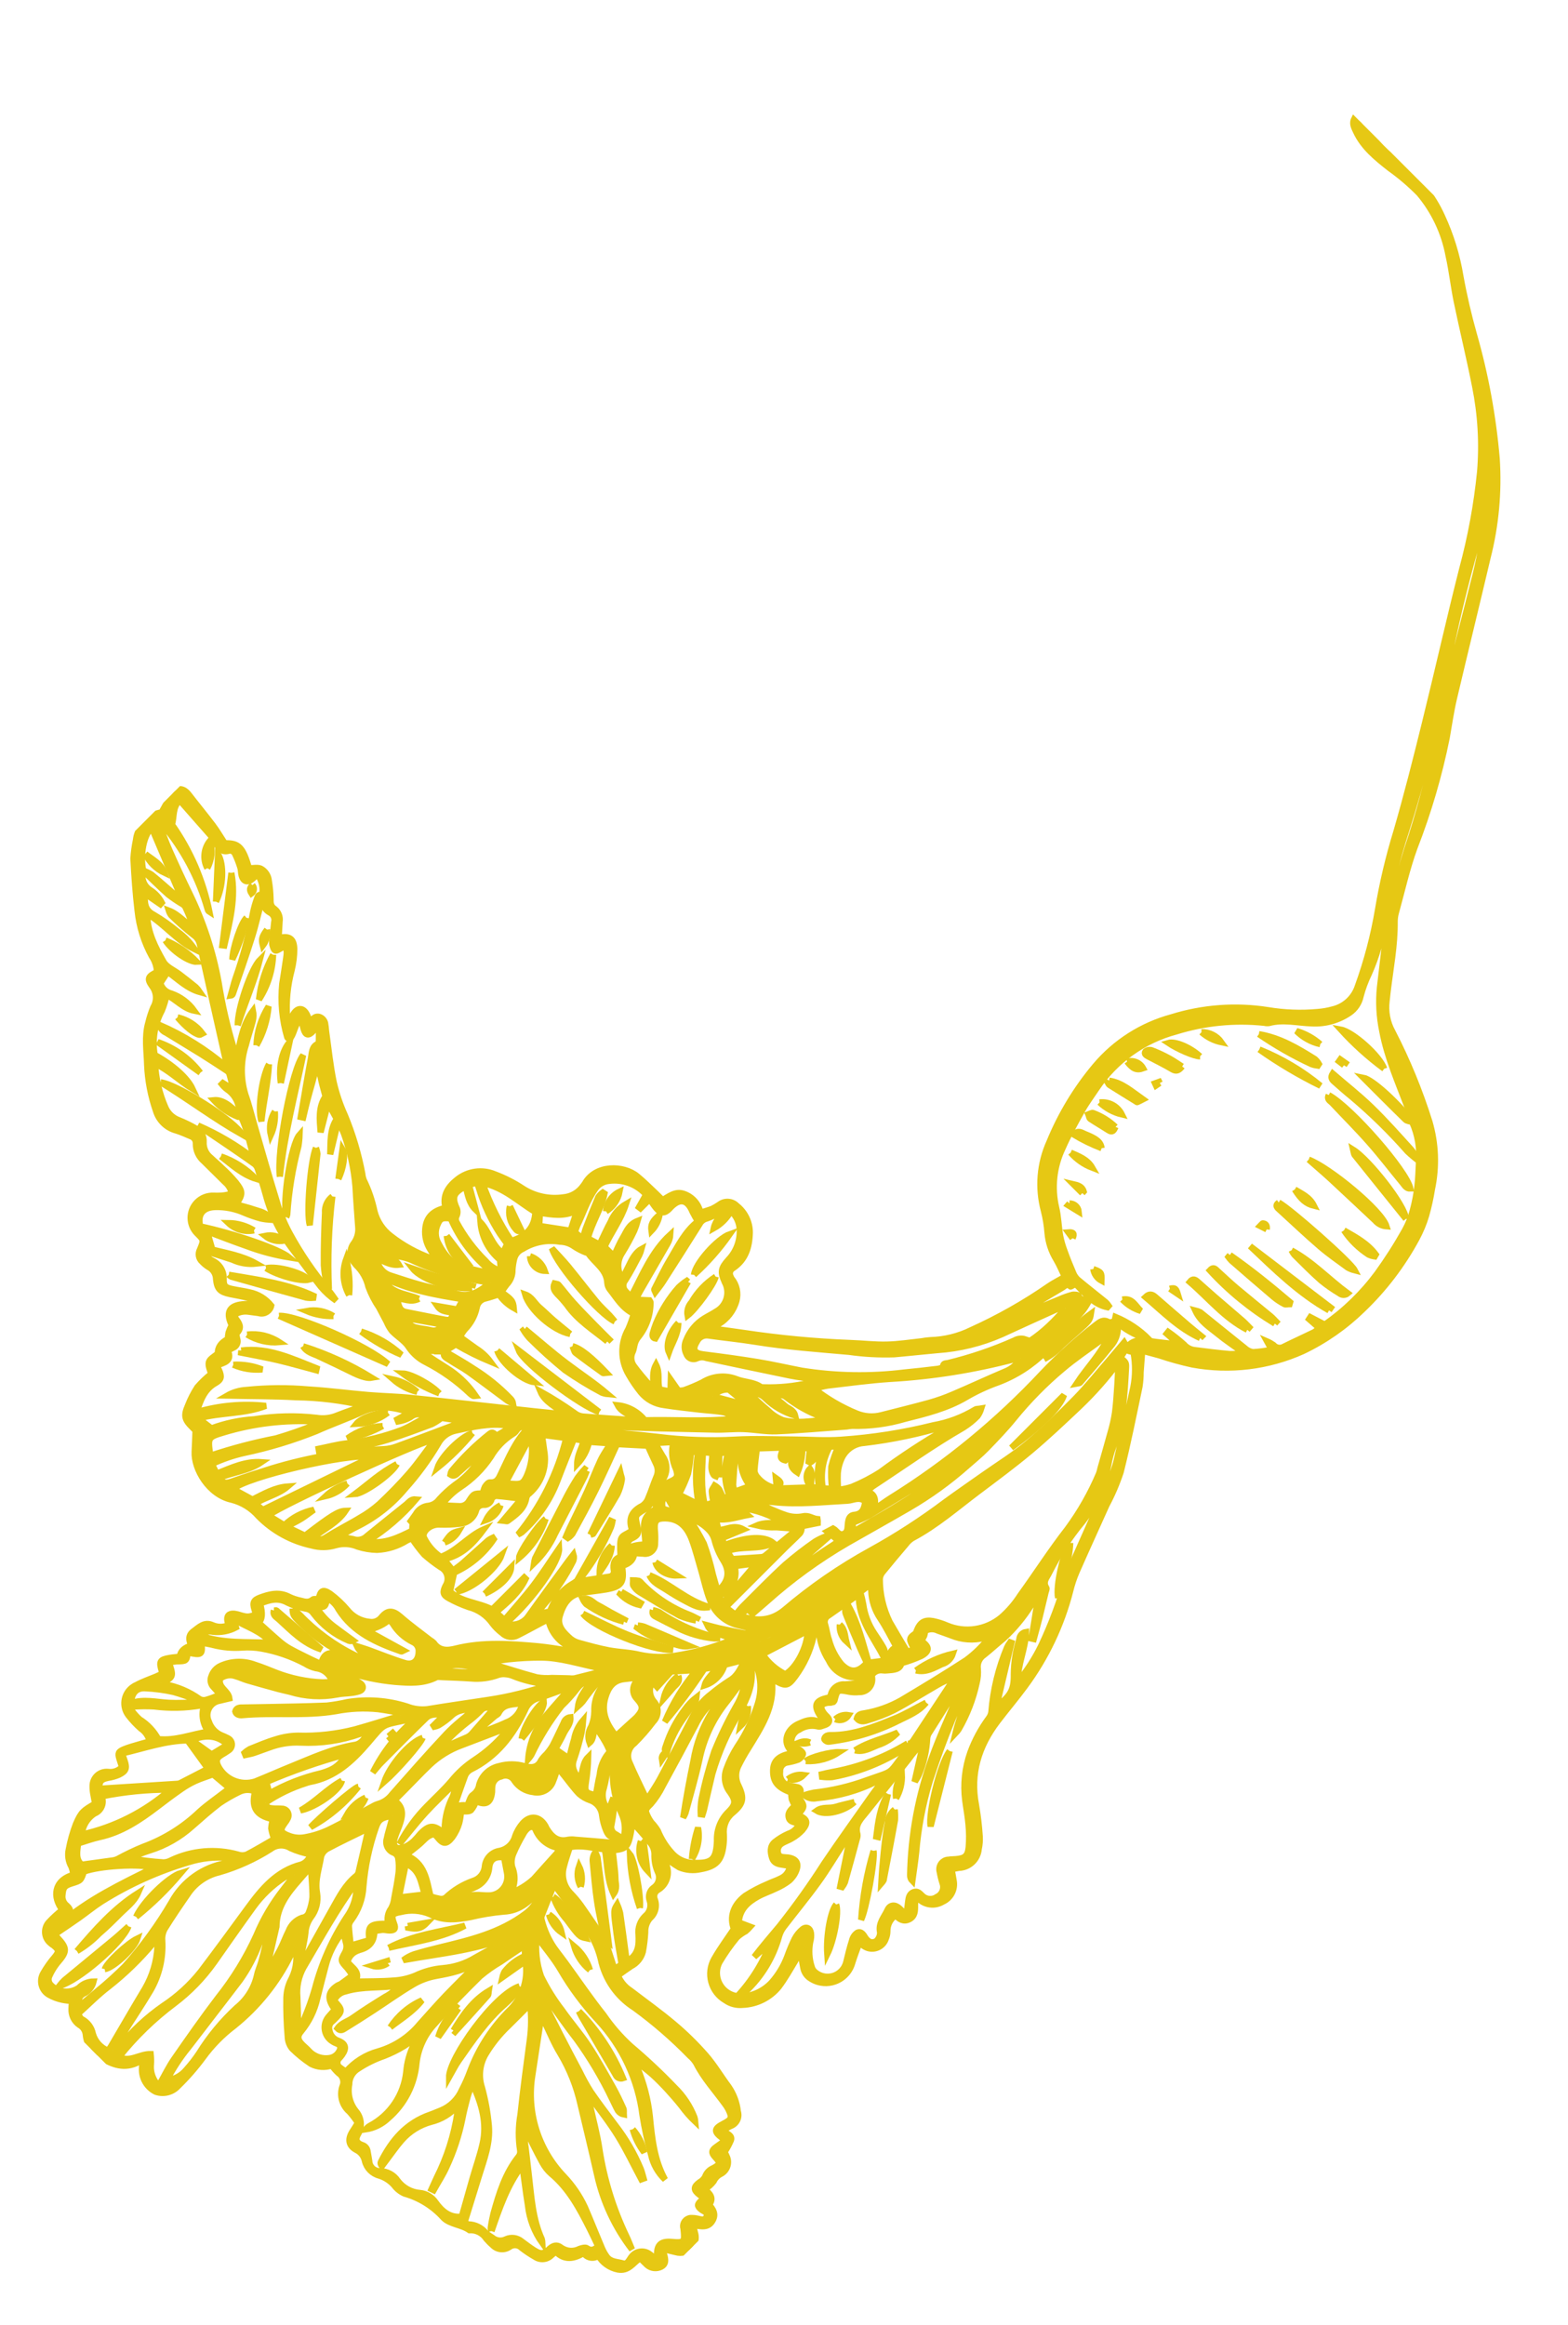 <?xml version="1.0" encoding="UTF-8"?><svg id="Calque_1" xmlns="http://www.w3.org/2000/svg" xmlns:xlink="http://www.w3.org/1999/xlink" viewBox="0 0 253 375"><defs><style>.cls-1{fill:#e6c814;stroke:#e6c814;stroke-miterlimit:4;stroke-width:1px;}.cls-2{clip-path:url(#clippath);}.cls-3{fill:none;}</style><clipPath id="clippath"><rect class="cls-3" x="-53.82" y="73.96" width="364.65" height="225.08" transform="translate(-94.24 145.49) rotate(-45)"/></clipPath></defs><g id="Groupe_290"><g class="cls-2"><g id="Groupe_266"><path id="Tracé_4128" class="cls-1" d="M31.48,230.7l-.47-.47c-1.25-1.23-1.4-1.87-.69-3.49,.4-1.04,.91-2.03,1.52-2.97,.67-.78,1.42-1.49,2.22-2.13-.13-.57-.52-1.32-.36-1.92,.14-.53,.9-.9,1.44-1.39q-.03-1.49,1.61-2.32c.02-.36,.06-.72,.13-1.07,.13-.37,.28-.74,.46-1.09,0-.08,0-.16-.03-.24-.94-2.07-.2-3.15,2.27-3.25,.81-.03,1.63,.07,2.45,.12,.03-.09,.06-.19,.09-.28-.66-.31-1.33-.58-2.02-.82-.98-.27-1.99-.42-2.99-.63-1.59-.34-2.08-.79-2.25-2.39,0-.84-.47-1.6-1.22-1.98-.37-.23-.71-.51-1.01-.83-.58-.49-.73-1.32-.37-1.99,.63-1.51,.62-1.52-.42-2.55-1.41-1.37-1.45-3.63-.08-5.05,.72-.74,1.71-1.13,2.74-1.08q1.93,.07,2.89-.38c-.15-.7-.52-1.33-1.07-1.79-1.13-1.13-2.28-2.25-3.42-3.38-.83-.7-1.31-1.73-1.3-2.82,.04-.56-.31-1.07-.84-1.23-.76-.32-1.51-.66-2.3-.91-1.58-.41-2.83-1.62-3.3-3.18-.83-2.39-1.31-4.89-1.42-7.41-.06-2.27-.46-4.56,.19-6.81,.2-.84,.47-1.67,.8-2.47,.64-1.06,.57-2.41-.18-3.4-.87-1.22-.7-1.6,.78-2.31-.04-.91-.33-1.79-.84-2.54-1.24-2.27-2.02-4.76-2.29-7.33-.33-2.79-.53-5.61-.67-8.42,.06-1.01,.2-2.02,.41-3.01,.19-1.81,1.4-2.93,2.69-3.96,.44-.25,.93-.42,1.43-.49,.58-1,1.06-2,1.7-2.89,.83-1.17,1.83-1.1,2.72,.05,1.27,1.65,2.6,3.26,3.86,4.92,.7,.93,1.28,1.94,1.93,2.92,2.25-.08,2.92,.61,3.91,4.02,.65,0,1.35-.17,1.89,.05,.75,.4,1.24,1.15,1.31,2,.16,.95,.25,1.92,.27,2.88,0,.66,0,1.19,.65,1.62,.63,.49,.94,1.29,.81,2.08l-.15,2.62c1.7-.41,2.47,.07,2.52,1.76,0,1.16-.15,2.32-.43,3.45-.65,2.45-.9,4.98-.74,7.51,.03,.24,.06,.47,.13,1.05,.4-.69,.65-1.12,.91-1.53,.69-1.08,1.6-1.03,2.18,.12,.17,.34,.28,.71,.47,1.19,.2-.2,.33-.31,.44-.44,.7-.86,1.78-.27,2.01,.6,.08,.43,.13,.86,.16,1.3,.39,2.74,.66,5.5,1.22,8.21,.42,1.85,1.03,3.65,1.81,5.37,1.27,3.05,2.21,6.23,2.82,9.47,.03,.34,.11,.67,.23,.99,.79,1.61,1.37,3.32,1.74,5.08,.41,1.56,1.33,2.95,2.62,3.93,1.99,1.56,4.22,2.78,6.61,3.63,.23,.05,.46,.07,.69,.07l-.98-1.58c-.59-.96-.86-2.08-.76-3.21,.14-1.88,1.19-2.98,3.27-3.44-.53-1.98,.4-3.4,1.9-4.58,1.72-1.37,4.04-1.69,6.07-.83,1.59,.6,3.11,1.37,4.52,2.31,1.94,1.24,4.26,1.73,6.54,1.4,1.28-.11,2.44-.79,3.18-1.84,.09-.11,.18-.23,.26-.35,1.73-3.13,6.25-3.02,8.45-1.22,1.05,.86,2.01,1.83,3,2.76,.35,.33,.68,.68,1.09,1.09,1.08-.58,2.11-1.53,3.56-.96,1.31,.49,2.28,1.62,2.58,2.99,.67-.22,1.31-.39,1.91-.63,.39-.2,.77-.42,1.13-.67,.85-.66,2.06-.58,2.81,.19,1.32,1.04,2.1,2.63,2.1,4.31-.05,2.32-.65,4.42-2.75,5.79-.44,.27-.59,.82-.36,1.28,.05,.14,.11,.27,.19,.39,.82,.99,1.1,2.32,.77,3.56-.45,1.61-1.51,2.98-2.96,3.81-.29,.16-.56,.35-1.05,.65,1.92,.27,3.62,.49,5.31,.74,5.67,.85,11.39,1.39,17.12,1.61,1.94,.07,3.88,.3,5.82,.26,1.88-.04,3.76-.34,5.64-.54,.48-.09,.96-.15,1.44-.18,2.29-.07,4.53-.62,6.58-1.63,4.38-1.98,8.58-4.35,12.52-7.09,.76-.52,1.58-.92,2.56-1.49-.44-.9-.84-1.91-1.4-2.84-.78-1.29-1.26-2.74-1.39-4.25-.09-1.21-.29-2.41-.59-3.59-.99-3.7-.67-7.62,.91-11.1,1.83-4.46,4.34-8.61,7.44-12.29,3.2-3.78,7.47-6.5,12.25-7.8,5.03-1.57,10.36-1.97,15.57-1.15,2.64,.44,5.33,.54,7.99,.3,.82-.06,1.64-.2,2.43-.42,1.92-.44,3.47-1.87,4.07-3.75,1.46-4.02,2.55-8.16,3.26-12.37,.71-4.26,1.71-8.48,2.98-12.61,1.69-5.82,3.18-11.72,4.63-17.61,2.04-8.25,3.9-16.54,5.99-24.78,1.38-5.11,2.34-10.33,2.87-15.6,.38-4.61,.11-9.24-.8-13.77-.9-4.57-2.01-9.1-2.96-13.66-.51-2.47-.78-5-1.33-7.46-.69-3.7-2.32-7.15-4.74-10.03-1.46-1.48-3.05-2.84-4.75-4.05-2.15-1.69-4.27-3.39-5.46-5.95-.3-.65-.67-1.29-.24-2.11,.65,.23,1.2,.69,1.53,1.3,1.69,2.44,3.79,4.58,6.2,6.32,2.75,2.18,4.94,4.98,6.39,8.18,1.43,3.09,2.43,6.35,2.98,9.71,.57,3.15,1.3,6.28,2.17,9.36,1.87,6.55,3.1,13.26,3.68,20.04,.35,5.35-.14,10.71-1.46,15.91-1.78,7.56-3.64,15.11-5.42,22.67-.5,2.12-.81,4.29-1.19,6.45-1.22,6.05-2.96,11.98-5.2,17.73-1.24,3.41-2.03,6.99-3,10.49-.13,.47-.19,.95-.19,1.44,.04,3.81-.69,7.54-1.14,11.3-.06,.48-.11,.97-.16,1.45-.22,1.72,.1,3.48,.94,5,2.41,4.66,4.4,9.53,5.97,14.53,1.03,3.52,1.17,7.24,.41,10.83-.23,1.44-.54,2.87-.94,4.27-.38,1.3-.91,2.55-1.55,3.74-2.29,4.24-5.23,8.1-8.71,11.43-2.82,2.75-6.07,5.02-9.63,6.72-5.58,2.51-11.79,3.26-17.81,2.16-1.8-.39-3.57-.88-5.32-1.47-.96-.27-1.93-.52-2.79-.75-.09,1.27-.18,2.37-.26,3.46,0,.78-.06,1.55-.18,2.32-.97,4.61-1.89,9.23-3.04,13.79-.61,1.84-1.37,3.63-2.29,5.34-1.61,3.59-3.25,7.16-4.83,10.76-.42,.98-.76,2-1.01,3.03-1.42,5.57-3.91,10.81-7.33,15.43-1.41,1.92-2.95,3.73-4.39,5.62-3.06,4.01-4.46,8.45-3.49,13.53,.29,1.67,.49,3.36,.6,5.05,.04,.68-.01,1.36-.16,2.03-.14,1.68-1.51,2.99-3.19,3.05-.37,.06-.75,.14-1.19,.22,.11,.64,.24,1.21,.32,1.78,.31,1.44-.44,2.89-1.78,3.48-1.24,.74-2.83,.55-3.86-.48-.17-.11-.34-.21-.52-.29-.02,.52-.06,.93-.06,1.34,.02,.9,0,1.79-.95,2.26-.9,.44-1.59,0-2.19-.65-.86,.59-1.36,1.58-1.32,2.63-.01,.39-.1,.77-.25,1.13-.39,1.22-1.7,1.9-2.92,1.51-.18-.06-.36-.14-.52-.24-.29-.19-.57-.39-.83-.61-.41,1.15-.82,2.18-1.14,3.23-.65,2.37-3.09,3.76-5.45,3.12-.42-.11-.82-.29-1.19-.52-.69-.39-1.16-1.07-1.28-1.85-.15-.76-.28-1.52-.49-2.67-.34,.71-.49,1.13-.73,1.51-.88,1.44-1.7,2.94-2.72,4.29-1.43,1.76-3.55,2.82-5.82,2.91-.98,.1-1.96-.15-2.76-.71-2.36-1.35-3.18-4.35-1.84-6.71,.03-.04,.05-.09,.08-.13,.91-1.59,2.01-3.07,3.1-4.7-.73-1.84-.17-3.85,1.85-5.36,1.14-.73,2.34-1.36,3.59-1.88,.7-.34,1.45-.56,2.13-.92,.8-.36,1.36-1.12,1.45-1.99-.4-.07-.76-.14-1.13-.19-.75-.1-1.46-.26-1.73-1.1-.29-.92-.39-1.89,.41-2.57,.67-.54,1.42-.99,2.21-1.34,.76-.25,1.39-.8,1.74-1.52-.55-.42-1.51-.22-1.69-1.15-.18-.89,.5-1.29,1-1.89-.2-.31-.36-.64-.49-.98-.07-.36-.1-.73-.09-1.1-2.21-.81-2.98-1.74-2.93-3.64s1.51-2.4,3.04-2.72c-.04-.16-.03-.28-.09-.34-1.54-1.43-.69-3.55,1.11-4.37,1.02-.46,2.04-.93,3.21-.39,.18,.08,.46-.03,.87-.08-.32-.49-.59-.85-.81-1.25-.7-1.28-.41-1.97,.99-2.38,.23-.07,.47-.11,.79-.17,.06-.13,.14-.3,.21-.47,.23-1.04,1.21-1.75,2.27-1.64,.67-.03,1.34-.09,2.01-.2,.35-.02,.62-.33,.6-.68,0-.08-.02-.16-.06-.23-.22-.03-.45-.04-.67-.04-1.91,.11-3.68-.97-4.47-2.7-1.04-1.59-1.61-3.46-1.62-5.36-.53,.35-.86,.94-.87,1.57-.53,2.28-1.51,4.42-2.9,6.31-1.18,1.59-1.54,1.71-3.21,.76-.17-.09-.34-.17-.5-.26-.05,.07-.1,.12-.09,.15,.51,4.3-1.74,7.63-3.83,11.03-.6,.94-1.14,1.91-1.63,2.91-.45,.99-.42,2.13,.09,3.1,.95,2.01,.76,2.9-.91,4.32-1.05,.83-1.6,2.13-1.48,3.46,.03,.58,.02,1.16-.05,1.74-.29,2.55-1.18,3.49-3.7,3.93-1.14,.26-2.34,.16-3.43-.29-.88-.52-1.72-1.12-2.5-1.78,.13,.45,.23,.85,.35,1.24,.71,1.52,.14,3.34-1.31,4.18-.52,.31-.74,.95-.5,1.51,.41,1.08,.1,2.3-.77,3.05-.54,.63-.81,1.45-.77,2.28-.06,1.06-.19,2.12-.39,3.16-.28,1-.97,1.83-1.89,2.3-.71,.47-1.4,.98-2.12,1.49,.41,1,1.12,1.85,2.02,2.43,2.35,1.8,4.77,3.52,7.03,5.43,1.82,1.53,3.52,3.2,5.09,4.99,1.37,1.56,2.43,3.38,3.68,5.05,.84,1.2,1.37,2.59,1.52,4.04,.32,.99-.22,2.04-1.21,2.37-.34,.19-.68,.36-1.09,.58,.31,.68,1.47,.78,1.2,1.67-.28,.67-.63,1.32-1.04,1.92,.12,.21,.23,.42,.32,.64,.54,1.05,.14,2.34-.91,2.89-.51,.25-.92,.67-1.16,1.19-.39,.52-.88,.95-1.44,1.27,.68,.65,1.6,1.33,.71,2.53,.65,.72,1.12,1.49,.58,2.49-.72,1.34-1.94,.97-3.21,.77,.15,.53,.26,.88,.34,1.25,.41,1.31-.32,2.71-1.63,3.12-.49,.15-1.01,.15-1.5,0-.55-.12-1.09-.27-2.13-.53,.17,.59,.29,.9,.36,1.22,.14,.64,.19,1.27-.52,1.65-.75,.4-1.67,.3-2.31-.26-.32-.29-.61-.61-.93-.91-.06-.06-.18-.04-.35-.07-1.02,.71-1.74,2-3.41,1.71-1.32-.26-2.48-1.06-3.17-2.22-.74,.54-1.78,.38-2.32-.36-.02-.02-.03-.05-.05-.07-1.55,.92-3.1,1.23-4.48-.22-.24,.17-.47,.35-.69,.54-.7,.74-1.83,.86-2.67,.29-.76-.43-1.49-.92-2.18-1.45-.53-.54-1.38-.6-1.98-.14-.85,.56-1.98,.44-2.68-.3-.37-.31-.71-.66-1.03-1.03-.59-.92-1.63-1.45-2.72-1.39-1.29-.91-3.12-.92-4.19-1.99-1.68-1.87-3.86-3.23-6.28-3.91-.67-.3-1.25-.76-1.68-1.34-.64-.73-1.47-1.27-2.4-1.56-1.16-.31-2.05-1.22-2.33-2.39-.16-.75-.65-1.39-1.33-1.73-1.37-.71-1.48-1.84-.59-3.13,.25-.36,.46-.74,.79-1.27-.4-.62-.85-1.21-1.34-1.77-1.19-1-1.65-2.62-1.15-4.09,.36-.78,.08-1.7-.64-2.16-.4-.37-.76-.78-1.07-1.23-1.11,.38-2.32,.29-3.36-.25-1.09-.72-2.11-1.55-3.04-2.46-.43-.52-.68-1.17-.71-1.85-.18-2.13-.26-4.27-.22-6.41,.04-1.07,.32-2.11,.83-3.05,.8-1.63,1-3.49,.55-5.25-.29,.66-.45,1.04-.64,1.41-2.19,4.46-5.34,8.39-9.22,11.5-1.9,1.44-3.57,3.15-4.97,5.07-1.21,1.64-2.55,3.18-4.01,4.6-.91,1.01-2.33,1.38-3.61,.94-1.42-.7-2.3-2.17-2.23-3.76,0-.38,.07-.75,.12-1.21-.21,.02-.42,.07-.62,.15-2.28,1.21-4.29,.49-6.27-.8-1.28-.74-2.14-2.04-2.29-3.52-.04-.69-.43-1.31-1.03-1.64-.86-.59-1.34-1.59-1.28-2.63,0-.42,.04-.84,.09-1.26-.54-.01-1.07-.07-1.6-.18-.75-.16-1.47-.43-2.14-.81-1.2-.7-1.61-2.24-.92-3.45,.55-.96,1.19-1.87,1.92-2.71,.61-.77,.62-1.05-.12-1.68-.18-.16-.41-.27-.58-.44-1.03-.79-1.22-2.27-.42-3.3,.02-.03,.05-.06,.08-.09,.68-.73,1.42-1.41,2.2-2.02-1.57-2.03-1.42-4.73,1.77-5.66-.04-.45-.14-.88-.3-1.3-.49-.85-.64-1.86-.42-2.82,.26-1.38,.64-2.73,1.14-4.04,.85-1.98,1.18-2.19,3.11-3.32-.08-.4-.18-.85-.25-1.3-.12-.52-.17-1.05-.16-1.58,.01-1.26,1.05-2.27,2.3-2.25,.07,0,.15,0,.22,.01,.82,.12,1.65-.17,2.22-.78-.12-.39-.27-.84-.41-1.29-.28-.94-.2-1.19,.73-1.58,.8-.33,1.65-.55,2.49-.8,.54-.17,1.09-.3,1.66-.46-.2-.85-.71-1.59-1.44-2.08-.72-.64-1.39-1.35-1.98-2.11-1.08-1.41-.82-3.43,.59-4.51,.21-.16,.44-.3,.69-.4,1.01-.56,2.13-.93,3.2-1.38,.3-.13,.6-.28,.9-.42,0-.16,0-.33-.03-.49-.45-1.53-.28-1.82,1.33-2.09,.52-.09,1.05-.12,1.58-.18q.18-1.34,1.89-1.8c-.45-.84-.53-1.68,.32-2.3,.92-.67,1.77-1.61,3.12-.99,.83,.36,1.78,.35,2.6-.03-.09-.18-.16-.37-.21-.56-.18-.87,.17-1.32,1.04-1.27,.43,.06,.86,.17,1.27,.31,.92,.24,1.14,.23,2.3-.18-.09-.26-.18-.53-.26-.79-.34-1.11-.17-1.53,.88-1.93,1.57-.59,3.15-.98,4.78-.1,.57,.27,1.18,.46,1.8,.59,.65,.17,1.3,.37,1.93-.17,.2-.17,.63-.06,.96-.08,.28-1.39,.7-1.67,1.88-.86,1.01,.75,1.93,1.61,2.74,2.57,.88,1.12,2.18,1.83,3.6,1.96,.72,.13,1.46-.16,1.91-.74,1.01-1.24,1.9-1.12,3.08-.09,1.53,1.34,3.18,2.53,4.79,3.78,.21,.12,.41,.26,.58,.43,.91,1.32,2.18,1.27,3.52,.93,4.41-1.1,8.86-.77,13.32-.37,3.19,.34,6.34,.93,9.43,1.78,1,.17,1.96,.48,2.87,.92,.73,.43,1.36,.05,2.02-.4-.73-.16-1.47-.31-2.2-.48-1.66-.38-3.29-.88-4.97-1.15-2.74-.26-4.99-2.29-5.52-5-.38,.19-.72,.34-1.04,.51-1.29,.68-2.56,1.39-3.86,2.04-.83,.47-1.87,.32-2.55-.35-.58-.44-1.1-.95-1.54-1.53-.92-1.32-2.29-2.26-3.85-2.66-1.1-.38-2.16-.85-3.18-1.41-.99-.54-1.06-1-.56-2.02,.63-.96,.37-2.26-.59-2.89-.06-.04-.13-.08-.19-.11-.93-.61-1.81-1.29-2.65-2.03-.73-.83-1.4-1.72-2-2.64-.13,.06-.47,.19-.8,.36-1.45,.91-3.1,1.43-4.81,1.51-1.06-.02-2.11-.2-3.12-.52-1.12-.48-2.37-.56-3.54-.23-1.27,.38-2.62,.4-3.89,.04-3.25-.7-6.23-2.33-8.56-4.69-1.14-1.32-2.66-2.26-4.35-2.69-3.67-.79-6.12-4.94-5.97-7.75,.06-1.05,.09-2.09,.14-3.43m46.29-2.64c-.73-.47-1.63-.61-2.47-.41-1.36-.6-2.86-.81-4.33-.61l-1.07-.31-.04,.33,1.12-.05,4.33,.61,2.47,.41,1.13,.32c.02-.1,.03-.21,.05-.31l-1.18,.03m53.17,11.78l1.17,.1c-.47-2.12-.22-4.34,.69-6.31-.63-.2-1-.19-1.13,.41-.08,.43-.2,.85-.37,1.25-.17,.23-.38,.43-.63,.58l-.28-.14,.21-2.2-1.21,.04c0,1.34-.27,2.68-.79,3.92-2.03-1.33-.47-2.6-.16-4-1.25,.2-1.07,1.54-1.79,2.05-1.43-.33-.33-1.32-.49-2.08l-4.11,.14c-.14,1.24-.32,2.42-.39,3.62,.05,.38,.22,.74,.48,1.02,.81,.97,1.96,1.62,3.21,1.82h-.03s5.66-.19,5.66-.19h-.03Zm-33.36,73.2v-.06s1.5,4.65,1.5,4.65c.52-.38,.93-.68,1.14-.84-.3-1.79-.61-3.36-.82-4.94-.5-3.76-.48-3.76,.11-4.7,.2,.46,.36,.93,.48,1.42,.31,2.06,.57,4.13,.85,6.19,.07,.49,.13,.98,.21,1.56,1.96-1.02,1.97-2.69,1.9-4.28-.14-1.12,.26-2.24,1.08-3.02,.74-.59,1.03-1.59,.72-2.48-.28-.76-.02-1.62,.63-2.09,.85-.57,1.13-1.69,.65-2.59-.38-.89-.55-1.86-.51-2.83-.01-.63-.23-1.24-.62-1.73-.93-1.21-1.98-2.33-2.91-3.39-.65,4.11-.73,4.23-3.22,4.53,.09,.76,.2,1.52,.27,2.29,.1,.77,.17,1.54,.19,2.32,0,.72,.37,1.49-.31,2.43-1.09-2.42-.97-4.87-1.41-7.21-1.89-.16-3.67-.76-5.65-.34-.32,1.02-.7,2.07-.96,3.14-.42,1.53,0,3.18,1.13,4.31,.57,.59,1.11,1.23,1.59,1.89,1.34,1.9,2.63,3.83,3.94,5.75m-25.82-17.34c.41,.35,.62,0,.8-.27,.64-.92,1.01-2.01,1.04-3.13,.04-1.04,.19-1.13,1.23-1.14,.17,.02,.33,.06,.48,.12,.36-.73,.5-1.52,.94-1.79,.55-.38,.92-.97,1.01-1.63,.44-1.53,1.7-2.69,3.26-3.01,1.32-.37,2.71-.36,4.02,.01,1.08,.3,2.12,.33,2.71-.96,.25-.36,.54-.68,.86-.98,.37-.42,.7-.88,.99-1.36,.63-1.21,1.18-2.45,1.78-3.67,.15-.5,.58-.87,1.1-.92,.1,1.13-.7,1.81-1.08,2.64-.4,.87-.9,1.7-1.34,2.5l2.19,1.52c.28-1.08,.53-2.12,.83-3.13,.2-1.13,.71-2.19,1.47-3.06-.05,.67-.14,1.34-.26,2-.33,1.47-.74,2.92-1.23,4.34-.51,1.36,.18,2.22,.89,3.3,.61-1.29,.4-2.7,1.4-3.69-.03,1.35-.15,2.7-.36,4.03-.24,1.56-.11,1.79,1.59,2.11,.2-1.08,.36-2.18,.62-3.25,.11-1.24,.58-2.43,1.34-3.41,.03,.66,.01,1.32-.04,1.98-.11,1.21-.32,2.41-.63,3.58-.41,1.23-.11,2.59,.77,3.54,.22-.58,.41-1.09,.61-1.6l.3,.08c-.02,.52-.02,1.04-.08,1.56-.09,.77-.21,1.54-.36,2.3-.19,.63,.12,1.31,.73,1.57,.16,.08,.31,.2,.6,.39-1.34,.15-1.75,.02-2.17-.94-.34-.8-.57-1.64-.68-2.51-.11-1.14-.87-2.1-1.96-2.46-.64-.22-1.23-.56-1.74-1.01-.84-.86-1.54-1.86-2.3-2.8l-1.15-1.43c-.29,.84-.47,1.49-.73,2.11-.44,1.36-1.85,2.15-3.24,1.82-1.22-.13-2.33-.8-3.02-1.81-.41-.77-1.35-1.08-2.13-.71-.85,.16-1.46,.9-1.46,1.76-.03,.24,0,.49-.02,.73-.18,1.77-1,2.25-2.59,1.49-.17,.54-.45,1.05-.82,1.48-.37,.27-1.04,.15-1.61,.2-.03,.62-.12,1.24-.27,1.84-.24,.83-.62,1.61-1.12,2.31-.98,1.23-1.51,1.16-2.47-.06-.13-.15-.27-.29-.42-.42-1.04,.07-1.58,.87-2.26,1.47s-1.4,1.13-2.36,1.9c3.11,1.21,3.36,4,3.99,6.64,.5,.17,1.01,.3,1.53,.4,.32,.06,.65-.01,.92-.2,1.27-1.21,2.79-2.13,4.44-2.71,1.01-.31,1.73-1.18,1.86-2.23,.09-1.32,1.08-2.4,2.38-2.6,1.21-.24,2.18-1.14,2.51-2.34,.27-.78,.69-1.5,1.23-2.12,1.24-1.37,2.77-1.13,3.68,.46,.07,.13,.11,.27,.19,.39,.78,1.28,1.75,2.21,3.43,1.82,.39-.06,.78-.07,1.16-.01,2.05,.16,4.11,.31,6.16,.51,1.21,.12,1.57-.11,1.77-1.34,.2-1.11,.06-2.25-.4-3.28-1.04-2.21-1.53-4.63-1.44-7.07,.14-2.68-1.23-4.77-2.69-6.85-.63,.71-.28,1.75-1.07,2.41-.32-.86-.23-1.83,.25-2.61,.34-.79,.51-1.64,.52-2.5-.07-1.98,.79-3.87,2.31-5.14,.22-.17,.43-.36,.65-.54-.78-.01-1.53,.24-2.15,.72-.95,1.09-1.85,2.23-2.69,3.42-.24,.27-.49,.53-.76,.77,.24-1.7,1.37-2.87,2.28-4.2-.95,.06-1.83,.53-2.39,1.31-.77,1-1.61,1.94-2.52,2.81-1.92,2.45-3.56,5.1-4.89,7.91-.15,.25-.33,.48-.52,.7,.2-2.69,1.27-5.24,3.06-7.26,1.23-1.47,2.52-2.88,3.94-4.51-1.93,.7-3.62,1.39-5.36,1.91-.98,.26-1.77,.97-2.14,1.91-1.92,4.09-4.58,7.54-8.76,9.6-.41,.22-.74,.58-.92,1.02-1.01,2.77-1.96,5.57-2.93,8.35-.11,.32-.24,.63-.36,.93-.07-1.85,.28-3.69,1.03-5.38,.46-.81,.66-1.74,.58-2.67-1.67,1.67-3.27,3.16-4.74,4.77-1.46,1.6-2.78,3.32-4.17,4.99,1.19-2.29,2.72-4.38,4.54-6.2,1.29-1.32,2.66-2.57,3.85-3.98,1.07-1.32,2.34-2.47,3.76-3.4,1.83-1.2,3.48-2.66,4.89-4.34,.18-.27,.34-.56,.47-.86-2.61,1-5.05,1.93-7.49,2.86-1.92,.7-3.68,1.79-5.17,3.2-1.37,1.31-2.66,2.69-4,4.04l-1.66,1.66c1.46,1,1.36,2.25,.98,3.52-.26,.88-.69,1.71-.95,2.59-.38,1.27,.24,1.88,1.51,1.45,.58-.24,1.11-.58,1.57-1,.38-.38,.74-.78,1.07-1.19,1.39-1.44,2.18-1.48,3.69-.21,.08,.06,.16,.11,.25,.15m21.24-40.61c1.77-.27,3.54-.53,5.31-.81,.46-.04,.79-.44,.75-.9,0-.06-.02-.11-.03-.17-.15-1.01,.07-1.82,1.1-2.13-.19-3.72,.04-3.07,1.75-4.15,.03-.09,.1-.2,.07-.28-.6-1.79,.04-2.98,1.7-3.8,.43-.3,.76-.72,.94-1.22,.48-1.11,.83-2.27,1.3-3.39,.32-.66,.32-1.44-.01-2.1-.48-.99-.92-2-1.36-2.97l-4.95-.26c-1.16,2.49-2.25,4.97-3.46,7.4-1.18,2.39-2.46,4.73-3.74,7.07-.21,.26-.45,.5-.73,.68l-.32-.23c.2-.46,.39-.93,.6-1.38,.94-1.97,1.92-3.92,2.82-5.91,.74-1.63,1.36-3.32,2.12-4.95,.42-.91,1.01-1.73,1.65-2.8l-3.45-.24c-.31,1.36-.98,2.61-1.94,3.62,.01-1.55,.77-2.56,1.04-3.81-.62-.11-1.17-.21-1.55-.28-.93,2.36-1.83,4.55-2.67,6.77-1.21,3.19-3.18,6.04-5.74,8.3-.19,.14-.4,.25-.62,.34,3.72-4.54,6.38-9.85,7.78-15.56l-3.91-.52c.14,.97,.27,1.78,.37,2.59,.46,2.54-.44,5.14-2.37,6.84-.23,.15-.4,.37-.5,.63-.27,1.89-1.7,2.84-3.06,3.85-.1,.07-.32-.02-.74-.06,1.09-1.29,2.04-2.42,2.99-3.54-1.41-.17-2.73-.36-4.05-.46-.32,.03-.6,.21-.75,.49-.13,.6-.67,1.01-1.28,.96-.61-.03-1.14,.39-1.26,.98-.36,1.15-1.38,1.97-2.59,2.06-1.06,.13-2.13,.17-3.19,.14-.78-.06-1.56,.21-2.13,.74-.45,.43-.73,.99-.36,1.57,.61,1.17,1.5,2.17,2.59,2.9,2.74-1.02,4.44-3.37,6.97-4.47-1.66,2.22-3.47,4.23-6.46,4.85l1.46,1.83c.6-.46,1.16-.83,1.66-1.28,1.35-1.19,2.67-2.41,4.01-3.6,.23-.17,.48-.31,.75-.43l.17,.25c-1.59,2.36-3.8,4.22-6.39,5.39l-.67,3.04c1.84,1.75,4.48,1.71,6.8,2.9l5.17-5.17,.24,.23c-1.05,2.21-2.88,3.77-4.81,5.4l1.39,1.23c1.64-1.95,3.25-3.72,4.69-5.61,1.41-1.85,2.66-3.83,4.12-5.95,.14,2.16-4.4,8.46-8.42,11.95,.42,.15,.77,.42,1.06,.36,.88-.06,1.7-.48,2.25-1.17,2.14-3,4.33-5.97,6.5-8.95,.3-.41,.62-.8,.93-1.2,.12,.39,.09,.81-.1,1.17-1.25,2.47-2.79,4.78-4.61,6.88-.39,.45-.75,.94-1.27,1.61l2.18-.46c.71-2.08,2.22-3.79,4.19-4.75,.03-.02,.05-.08,.07-.13l-.02,.02Zm53.44,26.11v.03c.6,.06,.83-.4,1.1-.8,1.77-2.67,3.53-5.34,5.29-8.01,.42-.63,.82-1.27,1.23-1.91-1.03,.33-2.03,.78-2.95,1.34-2.31,1.33-4.57,2.76-6.93,4-1.35,.65-2.76,1.19-4.2,1.61-.56,.19-1.22,.32-1.73-.29,.2-.79,.86-.77,1.39-.87,2.01-.36,3.95-1.05,5.73-2.05,3.54-2.11,7.07-4.24,10.52-6.49,1.4-1.03,2.65-2.25,3.71-3.63-.27,0-.54,0-.81,.04-1.76,.44-3.61,.3-5.28-.39-.73-.26-1.46-.54-2.19-.79-.65-.33-1.41-.3-2.04,.06-.02,.26-.08,.52-.15,.77-.14,.29-.3,.57-.48,.84,1.37,.91,1.4,1.67,0,2.43-1.04,.47-2.11,.86-3.2,1.16-.19,1.04-1.25,1.08-2.29,1.16-.24,.03-.49,.03-.73,0-.7-.11-1.4,.21-1.77,.81,.04,.14,.07,.29,.07,.44,.12,1.11-.68,2.12-1.79,2.24-.11,.01-.21,.02-.32,.01-.53,.06-1.06,.04-1.59-.05-1.88-.37-1.94-.35-2.38,1.42-.02,.08-.12,.14-.2,.24-.13,.04-.26,.07-.4,.1-.19,.02-.39-.01-.58,.03-1.01,.19-1.19,.65-.61,1.52,.11,.16,.23,.31,.37,.45,.37,.35,.78,.78,.44,1.24-.23,.32-.79,.42-1.22,.58-.19,.05-.39,.05-.58-.01-1.01-.23-2.06-.02-2.92,.55-.69,.29-1.17,.93-1.25,1.68-.09,.85,.58,1.12,1.19,1.46,.3,.17,.73,.57,.68,.78-.12,.39-.4,.72-.76,.91-.55,.2-1.11,.34-1.68,.44-.76,.07-1.32,.74-1.25,1.5,0,0,0,.01,0,.02-.17,1.1,.58,2.13,1.68,2.3,.08,.01,.15,.02,.23,.02,.28,.06,.58,.07,.86,.15,.34,.05,.58,.36,.54,.7,0,.07-.03,.13-.06,.19-.09,.22-.19,.43-.3,.63,.34,.62,.83,1.12,.8,1.59s-.57,.92-.89,1.38c1.55,.64,1.75,1.21,.73,2.45-.49,.52-1.05,.97-1.68,1.32-.53,.34-1.16,.51-1.68,.86-.51,.33-.74,.96-.56,1.54,.15,.61,.67,.62,1.16,.66,.15,.01,.29,.01,.44,.03,1.32,.19,1.81,.91,1.33,2.13-.25,.63-.65,1.19-1.16,1.63-.66,.5-1.37,.91-2.13,1.24-.96,.47-1.99,.8-2.92,1.32-1.6,.9-2.93,2.05-3.06,4.15l1.85,.7c-.23,.26-.47,.5-.73,.72-.51,.27-.99,.6-1.41,.99-1.05,1.27-2,2.62-2.84,4.04-.94,1.87-.18,4.14,1.69,5.08,.38,.19,.8,.32,1.22,.37,2.33-2.51,4.15-5.44,5.35-8.65l-2.64,2.31c1.32-1.72,2.71-3.34,4.08-4.97,2.59-3.27,5.02-6.67,7.26-10.18,2.5-3.7,5.11-7.32,7.68-10.97,.6-.85,1.25-1.68,1.87-2.51-.41,.02-.81,.14-1.17,.34-3,1.5-6.27,2.41-9.62,2.69-.71,.17-1.46-.01-2.01-.48,.5-.18,1.01-.31,1.52-.41,2.95-.33,5.85-1.01,8.63-2.04,4.4-1.57,3.3-.78,5.93-4.24,.27-.5,.46-1.03,.57-1.59M42.26,144.51c.29-1.22,.01-2.5-.75-3.49-.32,.32-.51,.54-.72,.72-.82,.72-1.53,.52-1.81-.53-.11-.42-.07-.88-.21-1.29-.24-.78-.54-1.55-.9-2.28-.17-.27-.47-.44-.79-.45-1.34,.45-1.85-.41-2.33-1.37-.08-.18-.17-.35-.29-.5-1.81-2.06-3.62-4.12-5.46-6.21-1.22,1.11-.85,2.69-1.26,3.89,2.98,4.23,5.04,9.03,6.06,14.1-.16-.1-.27-.25-.3-.43-1.43-5.03-3.92-9.7-7.29-13.7-.2-.15-.42-.27-.65-.35,.64,1.63,1.16,3.14,1.81,4.6,1.04,2.35,2.12,4.69,3.25,7,2.19,4.51,3.75,9.29,4.65,14.22,.58,3.65,1.41,7.25,2.49,10.78,.11,.34,.26,.67,.49,1.29,.55-2.81,.98-5.34,2.57-7.47,.11,.54,.1,1.1-.03,1.64-.35,1.31-.79,2.6-1.13,3.92-.84,2.6-.86,5.4-.05,8.02,.54,1.5,.91,3.07,1.36,4.61,1.22,4.19,2.4,8.4,3.69,12.57,.49,1.77,1.18,3.49,2.06,5.11,1.79,3.29,3.9,6.38,6.3,9.25,.45,.51,.82,1.1,1.22,1.65-.93-.63-1.76-1.38-2.48-2.24-1.51-1.9-2.9-3.89-4.38-5.8-2.1-2.69-3.63-5.77-4.51-9.07-.37-1.36-.81-2.7-1.25-4.03-.08-.33-.26-.62-.5-.85-1.45-1.05-2.93-2.05-4.4-3.06-1.58-1.08-3.17-2.14-4.77-3.21,3.22,1.4,6.25,3.19,9.03,5.33-.72-2.54-1.1-4.79-2.15-6.85v.05c-.09-.42-.19-.84-.27-1.27-.17-1.27-.88-2.4-1.95-3.1-.31-.24-.59-.52-.83-.82l.19-.19,1.66,1.04c-.24-.99-.4-1.78-.63-2.55-.1-.21-.26-.39-.46-.5-1.38-.9-2.75-1.81-4.15-2.68-1.85-1.15-3.73-2.27-5.59-3.42-.55-.23-.95-.7-1.09-1.28,3.93,1.71,7.58,3.99,10.83,6.77,0-.45-.05-.89-.17-1.32-.76-3.36-1.51-6.72-2.27-10.08-.63-2.8-1.23-5.59-1.86-8.39-.14-.61-.51-1.13-1.03-1.47-1.26-.99-2.46-2.05-3.6-3.17-.17-.23-.3-.5-.39-.78,1.62,.62,2.6,1.97,4.02,2.8-.38-1.15-.83-2.27-1.34-3.36-.12-.2-.29-.36-.49-.47-.78-.46-1.52-.97-2.24-1.52-1.41-1.25-2.75-2.6-4.11-3.9,.49,.16,.97,.39,1.41,.67,1.35,1.1,2.64,2.27,3.95,3.4,.22,.19,.46,.36,.69,.54l.17-.17-4.8-11.32c-1.31,1.16-1.91,4.4-1.37,6.89-.39,1.19,.08,2.48,1.14,3.15,.79,.5,1.43,1.2,1.86,2.03l-.23,.26-2.53-1.74c0,1.45-.07,2.63,1.43,3.41,1.38,.81,2.69,1.74,3.92,2.77,1.07,.78,2,1.74,2.73,2.84-2.88-1.4-4.85-4.01-7.52-5.64-.1,.1-.16,.13-.16,.16,.09,2.76,1.32,5.16,2.64,7.47,.5,.88,1.7,1.35,2.57,2.02,.89,.68,1.77,1.36,2.63,2.07,.25,.25,.48,.52,.68,.82-2.1-.59-3.56-2.1-5.21-3.27-.41,.63-.79,1.21-1.18,1.81,.24,.83,.91,1.47,1.75,1.67,1.5,.52,2.79,1.5,3.72,2.79-1.77-.35-2.92-1.81-4.46-2.55-.18,.86-.44,1.71-.77,2.52-1.17,2.18-1.58,4.7-1.16,7.14,2.93,1.61,5.27,3.69,6.11,5.49-2.08-1.26-3.74-2.97-6.04-4.06,.12,2.4,.67,4.76,1.62,6.96,.4,1,1.21,1.78,2.22,2.15,.94,.38,1.86,.83,2.74,1.34,.82,.4,1.31,1.25,1.25,2.16-.06,.99,.37,1.94,1.15,2.55,.59,.57,1.24,1.09,1.82,1.68,.79,.71,1.53,1.48,2.22,2.3,1.18,1.52,1.15,1.88,.08,3.56,1,.28,1.98,.51,2.93,.84,.92,.32,1.99,.43,2.74,1.66-.57-.04-1.15-.11-1.71-.23-.89-.24-1.76-.54-2.61-.9-1.5-.67-3.13-1-4.77-.95-1.93,.05-2.9,1.18-2.4,3.11,5.55,1.18,12.71,3.64,14.37,5.02-2.34-.38-4.64-.99-6.87-1.83-2.18-.76-4.34-1.6-6.38-2.37l.84,2.93c2.3,.58,4.83,.99,7.09,2.27-1.33,.15-2.67-.07-3.88-.64-1.27-.4-2.54-.83-3.85-1.25-.36,.94,.26,1.19,.73,1.45,1.12,.55,1.8,1.71,1.73,2.95-.01,1.09,.26,1.33,1.33,1.57,.95,.21,1.92,.32,2.86,.55,1.38,.28,2.61,1.04,3.49,2.14-.18,.87-1.03,1.42-1.89,1.24-.05-.01-.1-.02-.15-.04-.58-.08-1.16-.16-1.73-.23-.78-.09-1.56,.1-2.21,.54,.07,.21,.16,.41,.27,.6,.56,.73,1.03,1.43,.18,2.31-.16,.16-.03,.65,.04,.96,.2,.58-.1,1.22-.68,1.43-.26,.12-.5,.26-.84,.44,.8,1.78-.69,1.96-1.79,2.41,.16,.32,.28,.53,.38,.75,.46,1.05,.39,1.54-.56,2.08-1.81,1.02-2.42,2.74-3.06,4.69,3.62-1.07,7.41-1.41,11.17-1.01-3.46,1.35-7.22,1.04-10.86,2.02l2.08,1.61c2.22-.83,4.56-1.32,6.93-1.47,3.31-.53,6.69-.61,10.02-.23,1.14,.19,2.31,.05,3.37-.4,1.42-.56,2.88-1.05,4.32-1.57-3.59-.84-7.26-1.3-10.95-1.35-3.63-.2-7.26-.18-11.16-.26,.95-.55,2.02-.86,3.12-.92,3.34-.34,6.7-.36,10.04-.07,3.2,.19,6.38,.62,9.57,.89,2.32,.2,4.66,.23,6.98,.47,6.67,.69,13.33,1.45,19.99,2.17,1.58,.17,3.17,.32,4.75,.47-1.38-1.24-3.16-1.9-3.92-3.7,1.9,1.06,3.74,2.22,5.51,3.48,.4,.33,.88,.53,1.4,.58,2.47,.19,4.94,.37,7.41,.53,.35-.01,.69-.06,1.03-.13-1.04-.8-2.25-1.06-2.87-2.22,1.73,.18,3.31,1.06,4.39,2.42,4.78-.12,9.61,.26,14.48-.24-.47-.48-1.06-.84-1.7-1.03-1.28-.24-2.6-.29-3.9-.44-1.92-.23-3.86-.42-5.78-.73-1.47-.18-2.81-.91-3.75-2.05-.73-.91-1.39-1.87-1.97-2.89-1.33-2.26-1.35-5.05-.05-7.33,.35-.8,.64-1.62,.88-2.46-1.87-.9-2.74-2.53-3.86-3.92-.24-.3-.38-.67-.41-1.05-.1-2.21-2.03-3.2-3.08-4.78-.06-.1-.27-.09-.4-.15-.67-.26-1.31-.59-1.9-.99-.67-.47-1.46-.73-2.28-.74-2.07-.35-4.19,.06-5.98,1.16-.71,.3-1.23,.92-1.4,1.67-.13,.56-.22,1.14-.26,1.71,.03,.88-.31,1.73-.92,2.36-.31,.39-.6,.81-.85,1.25,1.66,1.15,1.88,1.43,1.98,2.55-.96-.54-1.78-1.29-2.4-2.2-.78,.24-1.47,.49-2.17,.66-.73,.15-1.3,.74-1.41,1.48-.29,1.34-.96,2.56-1.92,3.53-.3,.37-.55,.77-.77,1.19,.96,.69,1.77,1.3,2.61,1.88,.89,.56,1.67,1.28,2.29,2.12-1.92-.8-3.78-1.73-5.58-2.79-.65,.41-1.22,.76-1.8,1.12h.05s-3.86-.13-3.86-.13c1.57,1.26,3.21,2.18,4.77,3.22,1.58,1.1,2.95,2.48,4.04,4.08-.22,.02-.33,.06-.4,.02-.17-.08-.33-.2-.47-.33-2.14-2.05-4.57-3.78-7.21-5.13-1.1-.55-2.04-1.39-2.72-2.41-.64-1.02-1.83-1.69-2.7-2.59-.36-.46-.65-.97-.87-1.5-.41-.77-.82-1.54-1.22-2.31-.71-1.04-1.29-2.17-1.72-3.35-.3-1.31-.97-2.51-1.95-3.45-.1-.11-.19-.22-.27-.34-.83-.89-.89-2.25-.14-3.22,.55-.75,.81-1.68,.72-2.61-.15-2.17-.33-4.35-.44-6.53-.25-2.91-.87-5.77-1.85-8.51-.28-.71-.59-1.4-.94-2.07-.49,2.03-.89,3.71-1.29,5.38,.08-1.96-.11-3.96,1.05-5.71l-1.4-2.53c-.45,1.76-.82,3.22-1.2,4.68-.15-2.03-.41-4.05,.79-5.79-.24-.91-.49-1.75-.68-2.6s-.32-1.72-.48-2.58c-.41,.96-.74,1.96-.98,2.97-.26,.94-.54,1.87-.78,2.81s-.46,1.88-.68,2.82c-.14-.03-.27-.06-.4-.09,.55-3.2,1.07-6.41,1.67-9.59,.15-.8,.1-1.8,1.11-2.22,.11-.04,.14-.35,.15-.53,.02-.76,.01-1.52,.01-2.56-.33,.33-.46,.45-.57,.57-.16,.18-.28,.4-.45,.57-.66,.69-1.15,.57-1.43-.37-.16-.53-.26-1.08-.42-1.72-1.15,.94-1.02,2.41-1.89,3.31-.21-.18-.33-.23-.35-.31-.83-2.8-1.1-5.73-.81-8.63,.21-1.39,.45-2.78,.64-4.17,.09-.68,.23-1.4-.34-2.05-.14,.17-.29,.32-.47,.46-.31,.17-.75,.48-.96,.38-.26-.12-.38-.61-.47-.95-.04-.29-.04-.58,.01-.87,.09-.92,.19-1.83,.29-2.75,.16-.59-.1-1.21-.63-1.51-.79-.4-1.29-1.21-1.29-2.1l-.02-.59m185.36,36.1c-.13-.66-.29-1.3-.5-1.94-1.55-4.08-3.31-8.06-4.13-12.4-.48-2.32-.61-4.7-.37-7.06,.42-3.52,.83-7.03,1.24-10.55,.07-.68,.19-1.34,.36-2,.93-3.31,1.83-6.64,2.86-9.92,1.77-5.24,3.21-10.59,4.3-16.01,1.61-8.99,4.11-17.77,6.3-26.61,.93-3.47,1.59-7,1.99-10.57,.01-.55-.02-1.11-.1-1.65l.28-.88c-.1,0-.19-.02-.29-.03l.05,.91c-.12,.31-.23,.62-.32,.94-.31,1.42-.52,2.88-.92,4.27-2.11,7.18-3.81,14.46-5.24,21.8-1.59,8.5-3.7,16.89-6.32,25.13-1.54,4.71-2.71,9.53-3.5,14.42-.43,2.94-1.25,5.8-2.45,8.51-.57,1.18-1.03,2.4-1.36,3.67-.23,1.1-.87,2.07-1.8,2.7-1.78,1.21-3.92,1.81-6.08,1.69-2.31-.07-4.6-.68-6.92-.05-.24,.03-.49,.02-.72-.04-4.8-.51-9.65-.03-14.27,1.4-5.27,1.41-9.84,4.7-12.86,9.24-.78,1.17-1.63,2.31-2.31,3.53-1.11,1.99-2.23,3.99-3.14,6.07-1.41,2.97-1.78,6.32-1.04,9.53,.37,1.5,.39,3.08,.66,4.61,.17,.85,.41,1.68,.72,2.49,.41,1.14,.86,2.26,1.34,3.37,.16,.44,.42,.84,.76,1.17,1.49,1.25,3.02,2.43,4.53,3.66,.18,.18,.35,.37,.49,.58l-.21,.24c-2.27-.47-3.64-2.27-5.15-3.78-.34,.18-.78,.49-.83,.43-.53-.56-.88-.07-1.26,.16-1.38,.81-2.76,1.64-4.13,2.46-.91,.55-1.8,1.12-2.7,1.68l.16,.31c2.05-.85,4.1-1.7,6.16-2.54,.66-.29,1.35-.54,2.05-.73,.34-.09,1,0,1.05,.15,.24,.75,1.01,.57,1.6,.95-.28,.52-.59,1.02-.95,1.49-1.97,2.21-3.86,4.51-5.98,6.57-2.17,2.18-4.77,3.86-7.65,4.95-1.78,.63-3.51,1.43-5.14,2.38-3.11,1.84-6.54,2.67-9.96,3.53-2.76,.81-5.62,1.18-8.49,1.11-.29,.02-.58,.05-.87,.11-3.78,.27-7.55,.62-11.33,.77-1.77,.07-3.56-.3-5.35-.36-1.49-.05-2.99,.12-4.48,.09-5.92-.14-11.85-.21-17.77-.54-4.8-.27-9.57-.91-14.36-1.37-.52-.05-1.05-.01-1.58-.01l-1.19-.25-.05,.31,1.23,.06c.46,.1,.93,.24,1.4,.31,1.2,.19,2.4,.36,3.61,.51,2.94,.38,5.87,.78,8.81,1.1,3.52,.38,7.07,.63,10.59,1.05,4.15,.52,8.33,.67,12.51,.45,3.1-.18,6.21-.03,9.32-.02,2.61,.01,5.23,.22,7.82,.03,5-.34,9.95-1.12,14.81-2.33,2.39-.42,4.69-1.28,6.77-2.54,.17-.12,.44-.08,.97-.17-.14,.45-.34,.87-.61,1.25-.68,.69-1.44,1.3-2.26,1.82-5.05,2.91-9.78,6.31-14.65,9.5-.33,.25-.63,.53-.92,.82,1.58,.47,1.33,1.64,1.2,2.85,1-.68,1.82-1.29,2.68-1.83,8.99-5.6,17.21-12.36,24.45-20.1,2.68-2.81,5.56-5.43,8.63-7.82,.58-.44,1.14-.92,1.97-.45,.23,.13,.68,.02,.95-.13,.15-.08,.14-.45,.2-.69,2.02,.84,3.86,2.06,5.41,3.62-1.71-.44-3.31-1.24-4.69-2.34-.13,.2-.32,.36-.32,.51,0,1.08-.41,2.12-1.13,2.93-1.61,2-3.3,3.95-4.97,5.9-.1,.12-.37,.1-.57,.14,1.69-2.57,3.86-4.71,5.14-7.5-.47,.11-.92,.32-1.31,.59-2.04,1.49-4.14,2.9-6.06,4.53-2.87,2.4-5.5,5.08-7.86,7.98-1.37,1.69-2.89,3.27-4.41,4.84-.98,1.01-2.08,1.9-3.14,2.83-2.91,2.58-6.07,4.86-9.43,6.81-3.27,1.9-6.59,3.74-9.87,5.62-4.66,2.71-9.04,5.88-13.05,9.48-.75,.66-1.51,1.3-2.26,1.95l-.23-.2c.35-.48,.73-.94,1.13-1.38,3.71-3.57,7.77-6.76,12.11-9.53,.3-.19,.57-.44,.85-.66l-1.83-1.48c.48-.25,.73-.38,.95-.5,.61,.33,.93,1.23,1.75,.85,.68-.32,.54-1.06,.63-1.68,.08-.65,.22-1.29,1.04-1.37,1.4-.14,1.6-1.15,1.76-2.15-.99-.85-1.93-.18-2.86-.13-3.97,.21-7.95,.66-11.93,.23-.89-.12-1.79-.06-2.65,.16,1.63,.69,3.14,1.45,4.73,1.97,.87,.28,1.8,.33,2.69,.15,.91-.2,1.54,.39,2.32,.46,.03,.21,.05,.42,.04,.63-.96,.19-1.79,.36-2.62,.53,.07,.4-.02,.81-.26,1.14-.77,.8-1.61,1.55-2.4,2.34-3.15,3.15-6.3,6.3-9.57,9.57l1.58,1.22c.46-.55,.77-.98,1.14-1.35,2.28-2.26,4.51-4.57,6.87-6.73,1.54-1.33,3.15-2.58,4.83-3.74,.54-.33,1.12-.61,1.71-.83l.2,.31c-2.31,2.03-4.64,4.04-6.93,6.1-2.31,2.09-4.71,4.07-7.08,6.39,2.77,1,5.05,.81,7.18-.96,4.29-3.65,8.94-6.86,13.88-9.57,4.21-2.32,8.25-4.94,12.09-7.83,2.04-1.49,4.12-2.91,6.18-4.37,2.38-1.68,4.87-3.21,7.09-5.07,2.67-2.24,5.19-4.69,7.64-7.18,1.93-1.97,3.66-4.14,5.47-6.23,.8-.93,1.58-1.88,2.43-2.88,.23,.4,.35,.61,.47,.81-.36,.56-.72,1.11-1.07,1.65,.93,.79,.95,.78,.9,1.78-.23,4.22-.47,8.44-2,12.46-.38,1-.67,2.03-.86,3.08-.65,3.35-2.08,6.5-4.18,9.19-2.08,2.5-3.86,5.23-5.32,8.14-.35,.78-1.15,1.49-.48,2.5,.09,.14-.07,.46-.13,.7-.33,1.37-.65,2.74-.99,4.11-.29,1.15-.61,2.3-.92,3.44l-.36-.08,1.07-6.63c-.42,.32-.78,.71-1.07,1.15-1.26,2.02-2.78,3.87-4.53,5.48-1.06,.85-2.05,1.78-3.12,2.63-.74,.49-1.14,1.35-1.02,2.23,.07,.77,0,1.55-.19,2.31-.57,2.62-1.54,5.13-2.88,7.45-.16,.24-.34,.47-.54,.68,.42-1.76,1.03-3.4,1.54-5.06,1.24-4.03,1.23-4.04,.87-5.07-.06,.07-.16,.14-.17,.22-.29,2.77-1.7,5.13-2.73,7.64-1.34,3.28-2.57,6.6-3.66,9.97-1.13,3.72-1.86,7.56-2.18,11.43-.16,1.56-.41,3.11-.62,4.67-.25-.25-.38-.59-.36-.95,.12-6.48,1.31-12.89,3.53-18.97,1.23-3.42,2.77-6.73,4.17-10.09,.19-.46,.35-.94,.52-1.41-.31,.08-.58,.28-.75,.56-1.45,2.3-2.9,4.59-4.35,6.89-.2,.27-.32,.58-.36,.91-.1,2.04-.56,4.05-1.35,5.93-.12,.27-.26,.53-.42,.78l-.19-.07,1.36-6.01c-.89,.87-1.7,1.81-2.42,2.82-2.26,2.85-4.54,5.69-6.81,8.53-.83,1.04-1.89,1.98-1.43,3.55,.03,.24,0,.49-.09,.72-.63,2.34-1.27,4.69-1.93,7.02-.12,.28-.27,.55-.45,.79-.11-.03-.21-.07-.32-.1,.53-2.65,1.07-5.3,1.6-7.94-.44,.26-.82,.63-1.09,1.06-1.35,2.07-2.61,4.21-4.06,6.21-1.79,2.48-3.74,4.83-5.6,7.26-.31,.42-.54,.89-.69,1.39-.94,3.43-2.81,6.54-5.41,8.97-.19,.17-.33,.37-.73,.82,1.87-.1,3.63-.92,4.91-2.28,1.1-1.24,1.96-2.67,2.54-4.22,.34-.96,.73-1.9,1.18-2.82,.31-.6,.74-1.13,1.26-1.56,.61-.5,1.27-.19,1.38,.6,.06,.48,.02,.97-.12,1.44-.26,1.34-.18,2.73,.24,4.02,.09,.33,.27,.62,.53,.84,1.29,1.12,3.24,.99,4.36-.29,.33-.37,.56-.82,.68-1.3,.28-1.18,.57-2.36,.94-3.52,.12-.5,.42-.94,.84-1.23,.66-.31,1.01,.33,1.33,.83,.11,.16,.24,.31,.39,.43,.42,.4,1.09,.37,1.49-.05,.06-.06,.1-.13,.15-.2,.23-.32,.34-.7,.32-1.09-.32-1.46,.68-2.46,1.2-3.61,.38-.83,1.2-.91,1.92-.26,.31,.28,.59,.59,.86,.86,.19-.14,.32-.18,.33-.25,.09-.57,.15-1.14,.22-1.71,.08-.64,.2-1.27,.92-1.52,.64-.22,.97,.24,1.36,.6,.64,.64,1.65,.71,2.38,.18,.83-.39,1.21-1.35,.88-2.21-.19-.6-.34-1.21-.45-1.83-.23-.81,.23-1.65,1.04-1.89,.13-.04,.27-.06,.41-.06,.38-.07,.77-.05,1.16-.09,1.45-.13,1.92-.48,2.07-1.94,.1-1.21,.09-2.42-.03-3.63-.11-1.31-.36-2.6-.53-3.9-.34-2.61-.05-5.27,.83-7.75,.72-1.96,1.72-3.81,2.96-5.5,.23-.3,.38-.65,.43-1.02,.28-3.59,1.14-7.11,2.53-10.42,.14-.29,.3-.56,.49-.82l.22,.08c-.8,3.4-1.61,6.81-2.43,10.3,2.32-1.76,2.85-2.71,2.81-5.25,.02-1.9,.32-3.78,.89-5.59,.02-.61,.48-1.11,1.07-1.2-.04,2.71-1.35,5.12-1.31,8.05,1.49-1.8,2.76-3.77,3.78-5.86,1.64-3.47,2.99-7.07,4.03-10.76,.17-.61,.39-1.2,.67-1.77,1.59-3.6,3.22-7.18,4.78-10.79,.94-2.18,2.17-4.24,2.7-6.59,.88-3.93,1.84-7.84,2.68-11.78,.36-1.84,.36-3.72,.03-5.56-.43-.32-1.17-.06-1.09-.85,.97-1.27,2.27-1.27,3.69-1.03,1.46,.24,2.94,.36,4.74,.57l-2-1.75c.08-.1,.17-.2,.25-.3,.89,.63,1.74,1.31,2.55,2.04,.41,.47,.98,.79,1.6,.89,1.92,.24,3.85,.49,5.78,.66,.78,0,1.55-.04,2.32-.14-1.57-1.14-2.99-2.07-4.29-3.14-1.25-1.03-2.74-1.89-3.61-3.77,.29,.07,.57,.17,.83,.3,2.38,1.91,4.75,3.85,7.14,5.75,.37,.36,.84,.6,1.35,.69,1.01-.06,2.02-.19,3.02-.39l-.75-1.36c.37,.16,.72,.36,1.05,.59,.42,.5,1.15,.61,1.7,.26,1.61-.8,3.24-1.53,4.85-2.32,.3-.19,.57-.42,.82-.68l-1.64-1.43c.07-.11,.15-.21,.22-.32l2.32,1.21c3.25-2.27,6.11-5.05,8.47-8.23,1.62-2.24,3.11-4.57,4.46-6.98,.56-1.01,.99-2.1,1.28-3.22,.34-1.26,.59-2.55,.74-3.86,.17-1.34,.18-2.7,.26-4.05h0c.17-2.16-.21-4.32-1.09-6.3l-.26-.4M86.61,312.36c-.27,2.18-.03,4.38,.69,6.45,.94,1.92,2.06,3.73,3.37,5.42,1.36,1.95,2.94,3.74,4.25,5.72,1.44,2.18,2.7,4.49,3.99,6.77,.62,1.1,1.15,2.24,1.67,3.39,.13,.28,.05,.65,.07,.98-.38-.07-.72-.29-.94-.61-.34-.59-.6-1.22-.91-1.82-1.63-3.42-3.56-6.68-5.79-9.75-1.82-2.33-3.48-4.78-5.22-7.17-.14-.12-.31-.22-.48-.3,.02,.31,.07,.62,.16,.92,.94,1.91,1.9,3.82,2.87,5.72,1.04,2.03,2.1,4.05,3.17,6.06,.55,1.13,1.15,2.24,1.83,3.3,1.26,1.84,2.62,3.61,3.96,5.4,1.67,2.15,3.04,4.52,4.09,7.03,.2,.51,.32,1.05,.47,1.57-.12,.05-.24,.1-.37,.14-1.25-2.34-2.38-4.74-3.77-6.99-1.37-2.22-3.01-4.28-4.53-6.41-.12,.46-.12,.94,.01,1.39,.52,2.37,1.17,4.72,1.52,7.12,.75,4.85,2.21,9.57,4.33,14,.34,.71,.62,1.45,.93,2.18-2.73-3.55-4.66-7.66-5.63-12.03-.86-3.79-1.77-7.56-2.67-11.34-.64-2.9-1.74-5.67-3.26-8.22-1.01-1.64-1.74-3.46-2.6-5.2-.13-.2-.27-.4-.42-.59-.11,.49-.21,.8-.26,1.11-.42,2.73-.84,5.46-1.25,8.2-.94,5.91,.94,11.92,5.07,16.24,1.41,1.48,2.57,3.17,3.43,5.03,.94,2.18,1.81,4.39,2.74,6.58,.21,.49,.47,.95,.78,1.38,.64,.88,1.73,.81,2.62,1.08,.72,.22,.99-.63,1.38-1.1,.7-.91,2.01-1.09,2.93-.39,.01,.01,.03,.02,.04,.03,.32,.24,.63,.5,.96,.76,.11-.23,.19-.32,.19-.4-.12-1.84,.54-2.52,2.31-2.37,2.09,.18,2.19,.07,1.94-2.14-.22-.7,.18-1.44,.88-1.66,.18-.06,.37-.07,.56-.05,.24,0,.48,.03,.72,.08,.55,.08,1.22,.45,1.55-.28,.31-.7-.43-.84-.82-1.14-.74-.58-.72-.89,.06-1.55,.1-.08,.18-.18,.34-.34-.27-.2-.5-.36-.73-.53-.98-.76-.97-1.27,.03-2.01,.37-.2,.68-.5,.89-.88,.22-.65,.72-1.16,1.35-1.41,1.12-.63,1.14-.83,.26-1.78-.63-.68-.58-1.1,.19-1.63,.46-.32,.9-.65,1.39-1.01-.13-.15-.28-.29-.42-.42-1.39-1.04-1.34-1.52,.2-2.32,1.36-.7,1.45-.98,.76-2.36-.16-.3-.34-.58-.55-.85-1.56-2.16-3.39-4.12-4.6-6.54-.28-.46-.63-.86-1.04-1.21-2.75-2.82-5.73-5.4-8.91-7.72-2.83-1.79-4.8-4.65-5.47-7.93-.48-1.94-1.37-3.76-2.61-5.33-1.57-2.19-3.2-4.33-4.91-6.63-.67,1.69-1.36,3.38-2.01,5.08-.06,.23-.05,.47,.03,.7,.4,1.55,1.06,3.03,1.95,4.36,.59,.83,1.23,1.62,1.83,2.45,2.06,2.82,4.01,5.72,6.19,8.45,1.25,1.83,2.71,3.51,4.35,5.01,2.49,2.1,4.86,4.32,7.11,6.67,1.4,1.36,2.49,3,3.2,4.82,.07,.23,.12,.47,.14,.72-.82-.78-1.56-1.63-2.23-2.55-.73-.91-1.49-1.79-2.28-2.65-.76-.82-1.54-1.62-2.37-2.37s-1.73-1.4-2.59-2.1c-.08,.28-.05,.58,.07,.84,1.08,2.55,1.78,5.25,2.07,8.01,.34,3.48,.7,6.98,2.45,10.15-1.13-1.07-1.92-2.46-2.25-3.98-.58-2.11-1.05-4.25-1.39-6.4-.72-5.73-3.22-11.08-7.15-15.31-2.32-2.49-4.36-5.23-6.07-8.17-1.07-1.82-2.46-3.44-3.86-5.35m60.97-46.35c-.28-.42-.51-.87-.68-1.35-.14-.64,.47-.88,.86-1.22,.09-.08,.11-.25,.16-.39,.56-1.38,1.23-1.82,2.66-1.57,.76,.16,1.5,.39,2.21,.7,2.93,1.24,6.31,.74,8.77-1.28,1.21-1.05,2.25-2.27,3.11-3.61,2.56-3.54,4.91-7.22,7.59-10.66,2.04-2.77,3.75-5.77,5.09-8.94,.1-.27,.17-.56,.23-.84,.55-1.96,1.13-3.92,1.66-5.88,.3-1.02,.53-2.06,.69-3.12,.19-1.49,.28-3,.38-4.5,.08-1.21,.12-2.42,.17-3.62-1.9,2.56-4.02,4.96-6.33,7.16-2.57,2.43-5.15,4.87-7.86,7.14s-5.57,4.38-8.4,6.51c-3.49,2.62-6.78,5.51-10.67,7.57-.41,.26-.76,.6-1.05,.99-1.26,1.48-2.51,2.96-3.73,4.47-.28,.33-.45,.74-.46,1.17,0,2.39,.55,4.74,1.6,6.89,.9,1.58,1.85,3.14,2.83,4.8l1.17-.41m-62.92,47.8c-1.4,.95-2.64,1.78-3.88,2.63-1.17,.68-2.28,1.47-3.31,2.34-2.49,2.45-4.94,4.94-7.23,7.58-1.67,1.74-2.73,3.97-3.01,6.36-.3,3.48-1.94,6.7-4.59,8.97-.99,.94-2.24,1.56-3.59,1.77,.17-.24,.39-.44,.65-.58,3.28-1.74,5.48-5,5.87-8.7,.12-1.5,.53-2.97,1.18-4.33,.16-.32,.26-.67,.47-1.23-.64,.5-1.3,.96-1.99,1.4-1.03,.63-2.12,1.16-3.24,1.6-1.47,.51-2.87,1.19-4.16,2.04-.9,.53-1.46,1.5-1.46,2.54-.29,1.53,.11,3.11,1.08,4.32,.92,1.06,1.05,2.59,.31,3.79-.43,.79-.23,1.34,.69,1.67,.47,.13,.82,.53,.88,1.01,.11,.52,.17,1.05,.27,1.58,.04,.93,.82,1.66,1.75,1.63,1.14,.01,2.21,.59,2.84,1.54,.86,1.14,2.16,1.87,3.59,1.98,1.02,.1,1.95,.66,2.52,1.51,1.04,1.46,2.34,2.53,4.22,2.31,.59-2.08,1.16-4.13,1.75-6.18,.54-1.87,1.19-3.7,1.62-5.59,.75-3.31-.12-6.38-1.66-9.71-.34,.94-.6,1.55-.77,2.18-.31,1.17-.62,2.35-.84,3.54-.54,2.67-1.4,5.26-2.55,7.73-.58,1.31-1.38,2.51-2.08,3.77l-.35-.17c.29-.63,.56-1.27,.86-1.9,1.64-3.26,2.76-6.75,3.31-10.36,.04-.3,.02-.61,.03-1.16-1.13,1.26-2.61,2.16-4.26,2.56-1.84,.5-3.5,1.53-4.75,2.97-.86,.98-1.6,2.07-2.39,3.11-.27,.35-.53,.71-.8,1.07-.22-.31-.25-.51-.18-.66,1.74-3.5,4.13-6.33,7.97-7.65,.6-.21,1.17-.48,1.76-.7,1.5-.62,2.7-1.8,3.35-3.29,.52-.99,.97-2.01,1.35-3.05,1.42-3.78,3.66-7.2,6.56-10.02,1.71-1.78,2.6-4.18,2.47-6.64-.03-.35-.09-.69-.18-1.03-1.19,.84-2.28,1.62-3.66,2.59,.07-.32,.19-.64,.34-.93,.87-1.11,2.01-1.99,3.32-2.53l-.08-1.7m9.41-114.03c.2-.7,.3-1.23,.49-1.71,.64-1.67,1.3-3.33,2-4.98,.19-.29,.44-.54,.72-.74l.28,.18c-.51,2.49-2.02,4.65-2.68,7.22l1.88,.99c.64-1.33,1.16-2.53,1.79-3.67,.48-1.2,1.36-2.21,2.48-2.86-.8,2.49-2.39,4.58-3.47,6.9l1.5,1.5c.52-1.09,.94-2.12,1.51-3.07,.54-.9,.87-2.03,2.34-2.61-.15,.54-.33,1.07-.55,1.59-.58,1.23-1.23,2.42-1.95,3.58-.85,1.26-.84,2.92,.03,4.17,.48-.97,.89-1.83,1.32-2.68q.81-1.62,1.78-2.14c-.09,.34-.21,.68-.36,1-.73,1.37-1.43,2.76-2.26,4.06-.42,.49-.42,1.22,0,1.71,.29,.33,.6,.64,.92,.94,1.87-3.58,3.34-7.28,6.34-10.03-.03,.51-.18,1.01-.44,1.46-1.47,2.57-2.96,5.12-4.44,7.69-.21,.36-.37,.73-.69,1.37l2.19,.09c.05,.09,.19,.21,.19,.33,0,2-.66,3.94-1.9,5.52-.24,.28-.44,.61-.57,.96-.18,.49-.2,1.05-.41,1.51-.38,.76-.28,1.67,.25,2.34,.72,.98,1.51,1.9,2.3,2.82,.23,.17,.49,.31,.76,.4,.06-1.17-.23-2.25,.45-3.51,.72,1.43,.17,2.74,.59,4l1.74,.35c.02-.63,.04-1.09,.06-1.89l1.21,1.73c.31,.02,.63,0,.94-.07,1-.36,1.98-.77,2.93-1.24,1.63-1.02,3.64-1.23,5.44-.56,1.28,.53,2.78,.45,3.99,1.27,.14,.1,.38,.08,.57,.08,2.41,.07,4.83-.17,7.18-.71,.42-.15,.82-.33,1.21-.55-1.62-.24-2.92-.37-4.2-.63-4.52-.92-9.03-1.89-13.54-2.84-.5-.18-1.04-.16-1.52,.06-.6,.3-1.33,.05-1.63-.55-.02-.05-.04-.09-.06-.14-.37-.7-.38-1.54-.04-2.25,.57-1.46,1.6-2.7,2.93-3.52,.62-.38,1.28-.7,1.89-1.1,1.69-.92,2.32-3.04,1.4-4.74,0,0,0,0,0-.01-.76-1.64-.62-2.27,.62-3.64,1.22-1.28,1.87-3.01,1.8-4.78-.04-1.16-.55-2.25-1.41-3.04-.65,1.17-1.62,2.14-2.79,2.79,.3-1.38,1.24-2.07,1.76-3.01-.37,.14-.71,.32-1.04,.54-.56,.37-1.17,.66-1.81,.88-.51,.12-.95,.45-1.19,.92-1.96,3.12-3.94,6.23-5.93,9.33-.35,.54-.76,1.05-1.21,1.64-.12-.27-.2-.38-.18-.44,.82-1.59,1.58-3.23,2.5-4.76,1.34-2.24,2.48-4.64,4.56-6.23-.33-.49-.62-1-.88-1.52-.84-2.03-2.07-2.27-3.6-.64-.03,.03-.06,.08-.09,.11-.81,.83-1.43,.82-2.18-.07-.36-.43-.66-.91-1.04-1.45l-1.49,1.49-.25-.19,1.15-2.04c-1.51-1.69-3.76-2.51-6.01-2.21-.92,.09-1.75,.6-2.24,1.38-1.27,1.8-1.9,3.9-2.86,5.85-.14,.35-.27,.71-.36,1.07l1.29,1.03m-29.39,76.91l.02-.41c-1.23-.21-2.45-.45-3.68-.61-2.27-.23-4.57-.12-6.81,.32-5.01,.85-10.09,.18-15.13,.65-.24,.03-.49-.01-.71-.11-.2-.1-.35-.28-.4-.49,.05-.22,.19-.41,.39-.52,.22-.09,.47-.14,.71-.12,1.21-.03,2.43-.04,3.64-.06,3.35-.07,6.7-.11,10.04-.25,1.11-.12,2.21-.31,3.3-.56,3.23-.53,6.53-.28,9.65,.71,1.04,.41,2.17,.55,3.28,.43,3.31-.55,6.62-1.01,9.93-1.52,3.36-.51,6.66-1.34,9.86-2.48-2.12-.13-4.21-.62-6.17-1.43-.32-.11-.66-.19-1-.21-.38-.05-.76-.01-1.13,.09-1.42,.53-2.93,.73-4.44,.6-1.55-.11-3.1-.16-4.66-.22-.33-.01-.72-.1-.99,.04-2.11,1.06-4.34,.9-6.57,.73-2.76-.25-5.48-.82-8.1-1.71-.39-.13-.8-.2-1.2-.3l-.12,.31c.81,.39,1.63,.78,2.44,1.18,.49,.21,.96,.47,1.39,.78,.53,.43,.43,1-.2,1.24-.46,.15-.94,.25-1.42,.29-.72,.1-1.47,.08-2.17,.24-2.54,.48-5.16,.33-7.63-.43-.61-.15-1.23-.28-1.84-.44-1.68-.46-3.36-.92-5.03-1.41-.65-.19-1.27-.5-1.92-.68-.85-.3-1.79-.14-2.49,.43-.33,1.48,1.35,1.87,1.51,3.17-.57,.14-1.08,.23-1.59,.37-1.29,.22-2.15,1.44-1.93,2.73,.04,.22,.11,.44,.21,.64,.33,.98,1.06,1.78,2.01,2.19,.36,.14,.72,.3,1.06,.48,.56,.26,.8,.93,.54,1.49-.09,.18-.22,.34-.38,.45-.4,.28-.81,.54-1.23,.78-.77,.52-.88,.89-.53,1.71,1.09,2.21,3.64,3.29,5.99,2.55,1.93-.78,3.84-1.63,5.77-2.41,3.37-1.37,6.68-2.9,10.32-3.5,1.01-.16,1.62-1.04,2.17-2.14-.58,.16-.94,.25-1.31,.37-3.08,1.09-6.34,1.57-9.6,1.41-1.7-.09-3.41,.18-5,.77-.87,.29-1.73,.64-2.61,.93-.42,.14-.88,.2-1.32,.3-.05-.12-.09-.23-.14-.35,.25-.23,.53-.43,.83-.6,1.4-.56,2.78-1.16,4.22-1.58,1.15-.37,2.35-.57,3.56-.59,3.11,.1,6.22-.25,9.23-1.02,2.47-.69,4.91-1.47,7.37-2.21m14.63,83.15c-.04-.17-.14-.35-.11-.5,.1-.77,.25-1.53,.43-2.29,.91-3.28,1.89-6.53,4.08-9.26,.2-.26,.28-.6,.24-.93-.31-1.92-.29-3.89,.05-5.81,.43-4.05,.98-8.09,1.52-12.14,.25-1.89,.26-3.8,.04-5.69-1.27,1.27-2.38,2.4-3.51,3.51-1.45,1.37-2.7,2.93-3.72,4.65-.92,1.61-1.12,3.54-.54,5.31,.55,2.01,.92,4.06,1.11,6.14,.26,2.82-.77,5.45-1.59,8.1-.77,2.49-1.55,4.99-2.32,7.49,.29,.16,.46,.33,.63,.33,1.08,.03,2.1,.53,2.78,1.37,.33,.29,.68,.54,1.06,.77,.61,.52,1.46,.63,2.18,.27,.86-.4,1.88-.25,2.6,.37,.62,.46,1.24,.94,1.9,1.36,1.13,.72,1.55,.7,2.55-.21,.6-.54,1.21-.7,1.83-.21,.88,.65,2.05,.74,3.02,.23,.38-.14,.95-.28,1.2-.1,.68,.49,1.16,.23,1.81-.28-.46-.97-.92-1.97-1.42-2.95-1.63-3.22-3.31-6.38-6.15-8.76-.59-.51-1.07-1.13-1.44-1.81-.95-1.72-1.8-3.5-2.74-5.36-.16,.94-.16,1.89,.02,2.83,.19,1.54,.36,3.08,.54,4.63,.41,3.47,.6,6.98,2.08,10.23,.06,.22,.09,.44,.1,.67-1.3-1.81-2.1-3.93-2.34-6.15-.35-2.13-.6-4.28-.9-6.42-2.45,3.22-3.69,6.9-4.97,10.62m23.06-109.41q-.17,1.59-1.93,2.07c-.03,.09-.04,.18-.04,.27,.35,2.44-.13,3.12-2.59,3.55-1.29,.22-2.6,.34-3.9,.54-2.15,.33-3.08,1.94-3.6,3.77-.45,1.58,.65,2.65,1.71,3.6,.41,.34,.89,.59,1.41,.72,1.59,.44,3.18,.88,4.8,1.19,1.67,.31,3.4,.33,5.04,.74,1.85,.39,3.75,.44,5.62,.15,3.07-.48,6.08-1.31,8.96-2.47,.11-.04,.19-.18,.36-.35-.76-.23-1.45-.4-2.11-.66-.87-.12-1.61-.67-1.98-1.46,.84,.22,1.37,.37,1.9,.49,1.32,.28,2.65,.58,3.98,.8,.67,.12,1.35-.13,1.78-.66-.96-.22-1.83-.42-2.71-.63-2.12-.51-3.84-2.06-4.55-4.13-.56-1.44-.88-2.97-1.31-4.46-.51-1.72-.94-3.47-1.56-5.15-.73-1.96-1.95-3.47-4.32-3.49-1.37-.01-1.75,.36-1.68,1.71,.08,.77,.09,1.55,.05,2.32,.04,.89-.65,1.65-1.54,1.69-.14,0-.28,0-.41-.03-.43,0-.86-.06-1.38-.1M18.26,330.8l.23,.15c.27-.25,.53-.51,.77-.78,2.04-2.54,4.43-4.77,7.11-6.63,2.27-1.5,4.3-3.35,6-5.48,2.58-3.4,5.1-6.84,7.62-10.29,2.26-3.09,4.64-5.99,8.61-7,.74-.26,1.3-.88,1.49-1.64-1.11-.21-2.19-.54-3.21-1-.99-.63-2.26-.58-3.19,.13-2.58,1.64-5.38,2.91-8.31,3.76-2.06,.48-3.87,1.72-5.05,3.48-1.29,1.87-2.58,3.75-3.77,5.68-.29,.55-.43,1.18-.38,1.81,.18,2.83-.48,5.65-1.9,8.1-1.33,2.25-2.8,4.42-4.19,6.64-.63,1.01-1.21,2.05-1.82,3.07m103.39-62.94c-.22,.56-.46,.88-.42,1.15,.35,2.66-.63,4.93-1.88,7.17-1.91,3.1-3.4,6.45-4.42,9.95-.47,1.93-.9,3.88-1.35,5.82-.06,.25-.15,.5-.23,.75l-.3-.04c-.04-.8,0-1.59,.12-2.38,.53-2.61,1.22-5.19,2.06-7.72,1.02-2.51,2.2-4.96,3.54-7.33,.84-1.38,1.33-2.96,1.41-4.57-1.08,1.28-1.97,2.67-3,3.94-2.16,2.7-3.65,5.88-4.34,9.27-.63,2.89-1.47,5.73-2.24,8.59-.1,.26-.23,.51-.38,.74,.47-3.13,1.04-6.18,1.67-9.22,.46-2.74,1.45-5.36,2.89-7.73,.59-.89,1.19-1.76,1.97-2.91-.57,.34-.9,.51-1.19,.72-1.45,1.16-2.61,2.63-3.41,4.3-1.72,3.26-3.46,6.51-5.24,9.75-.51,1.04-1.15,2.02-1.91,2.9-.42,.45-.92,.78-.74,1.38,.2,.57,.49,1.11,.85,1.6,.39,.4,.73,.85,1.02,1.32,.53,1.3,1.27,2.49,2.21,3.53,.95,1.12,2.37,1.74,3.84,1.66,2.62,.07,3.31-.59,3.47-3.15,0-.15,.03-.29,.02-.44-.07-1.77,.63-3.49,1.92-4.71,1.11-1.12,1.12-1.76,.2-3.07-.84-1.05-1.07-2.46-.61-3.73,.46-1.28,1.05-2.5,1.78-3.64,1.44-2.14,2.55-4.48,3.3-6.94,.73-2.32,.5-4.83-.64-6.98m-78.76,22.97c.12,.84,.66,.85,1.12,.9s.97,0,1.45,.05c.59-.03,1.1,.43,1.12,1.02,.01,.22-.05,.45-.17,.64-.11,.22-.23,.42-.39,.61-.82,1.13-.92,1.54,.78,2.16,.78,.27,1.62,.33,2.43,.18,1.29-.23,2.54-.62,3.73-1.17,2.4-1.16,4.71-2.49,7.06-3.74,.33-.2,.68-.37,1.06-.48,.89-.26,1.66-.81,2.21-1.55,2.9-3.27,5.77-6.56,8.76-9.74,1.38-1.47,3.02-2.69,4.57-4.04-1.33,.15-2.72,.07-3.83,1.19-.61,.55-1.28,1.04-1.99,1.47-.22,.11-.46,.19-.7,.24l-.13-.21,1.73-1.73c-1.08-.07-2.16-.21-2.93,.53-2.44,2.37-4.83,4.78-7.22,7.19-.49,.49-.91,1.06-1.37,1.58,1.61-3.25,3.87-6.13,6.63-8.48-.43-.05-.57-.1-.7-.07-4.64,1.04-3.85,.46-6.68,3.77-2.56,2.99-5.38,5.61-9.46,6.34-.19,.04-.37,.1-.56,.17-2.32,.73-4.52,1.79-6.53,3.15m-29.94,32.74c1-.84,1.93-1.58,2.83-2.37,1.54-1.26,3.01-2.59,4.42-4,2.84-3.19,5.36-6.65,7.52-10.33,1.82-3.34,5.07-5.66,8.82-6.3,.44-.1,.88-.23,1.31-.39-.32-.27-.71-.43-1.13-.45-2.08-.17-4.18,.06-6.18,.68-4.98,1.47-9.74,3.61-14.14,6.38-1.26,.81-2.42,1.77-3.65,2.64-1.26,.88-2.53,1.74-3.84,2.62,.09,.16,.19,.32,.31,.46,1.72,1.83,1.69,2.32,.01,4.24-.5,.64-.92,1.34-1.25,2.09-.22,.51-.09,1.1,.33,1.47,1.2,1.18,3.06,1.33,4.44,.38,.63-.64,1.49-1,2.38-1.01-.22,.9-.85,1.64-1.69,2-.69,.44-.82,.98-.48,1.9m158.95-112.49l-.18-.29c-.31,.1-.63,.18-.92,.31-3.05,1.38-6.1,2.75-9.14,4.16-3.29,1.45-6.81,2.32-10.4,2.56-.97,.09-1.93,.19-2.9,.28-1.35,.13-2.7,.27-4.06,.39-2.43,.08-4.86-.05-7.26-.39-5.03-.45-10.07-.8-15.06-1.61-2.53-.41-5.1-.66-7.64-1.02-.79-.13-1.57,.29-1.89,1.02-.75,1.23-.42,1.83,1,2.01,2.94,.37,5.87,.76,8.79,1.24,2.39,.39,4.76,.94,7.15,1.4,5.48,.87,11.05,.97,16.55,.29,1.79-.17,3.57-.37,5.36-.59,.32-.03,.88-.23,.88-.31-.06-.65,.48-.55,.78-.62,3.68-.89,7.28-2.11,10.74-3.65,.53-.31,1.18-.38,1.76-.18-1.96,1.53-4.3,1.89-6.59,3.05,5.74-.85,9.64-4.04,13.04-8.03m-114.54,108.58c2.17-.05,4.16-.01,6.14-.17,1.21-.06,2.4-.33,3.52-.79,1.4-.67,2.91-1.08,4.46-1.21,1.84-.15,3.63-.73,5.21-1.69,1.86-1.05,3.75-2.03,5.62-3.07,.4-.26,.78-.55,1.14-.87-5.86,2.73-12.19,3.21-18.37,4.35,.52-.41,1.11-.73,1.74-.95,1.34-.41,2.71-.77,4.07-1.1,4.91-1.19,9.79-2.33,13.97-5.5,1.66-1.26,2.26-2.89,2.92-4.63-.17,.09-.31,.23-.41,.39-1.53,2.12-3.38,3.85-6.12,3.96-1.78,.16-3.55,.45-5.29,.87-2.2,.42-4.37,.69-6.54-.44-1.49-.64-3.15-.77-4.72-.37-1.47,.25-1.61,.52-1.09,1.91,.29,.77,.09,1.07-.74,1.07-.39,0-.77-.12-1.16-.1-.44,.05-.87,.12-1.3,.22q.02,2.26-2.08,2.93c-.24,.06-.46,.14-.69,.24-.77,.3-1.34,.95-1.55,1.75,.63,.98,2.17,1.52,1.27,3.2m-9.82-17.25l-.25-.25c-.48,.2-.94,.43-1.39,.69-1.96,1.28-3.66,2.91-5.03,4.8-2.13,2.95-4.22,5.93-6.31,8.91-1.8,2.54-3.98,4.78-6.47,6.66-3.31,2.48-6.29,5.37-8.86,8.6,1.75,.93,3.26-.5,5.09-.47,.06,.56,.08,1.12,.04,1.68-.08,.88,.11,1.76,.55,2.52,.2,.43,.55,.67,.94,.5,.77-1.36,1.41-2.68,2.23-3.87,2.33-3.35,4.66-6.69,7.13-9.93,2.45-3.07,4.52-6.44,6.15-10.02,1.11-2.65,2.56-5.13,4.33-7.39,.63-.79,1.23-1.61,1.84-2.42m30.19,13.68c-.17,.06-.33,.13-.48,.22-2.06,1.53-4.47,1.99-6.93,2.44-1.28,.24-2.52,.7-3.65,1.37-2.21,1.3-4.3,2.81-6.45,4.21-1.5,.98-3.01,1.94-4.54,2.88-.32,.2-.75,.5-1.22,0,.62-.9,1.67-1.13,2.46-1.7,.82-.59,1.68-1.15,2.54-1.71,.9-.58,1.8-1.14,2.71-1.7,.87-.45,1.65-1.07,2.27-1.83-2.89,.49-5.83,.1-8.67,.97-.82,.16-1.51,.72-1.84,1.49,1.42,1.48,1.41,1.7,0,3.08-.1,.1-.21,.21-.32,.29-.43,.34-.6,.92-.43,1.44,.14,.78,.7,1.42,1.45,1.66,1.19,.48,1.34,1.2,.6,2.26-.14,.2-.3,.38-.46,.56-.39,.36-.42,.96-.06,1.35,.06,.06,.12,.12,.2,.16,.28,.23,.6,.42,.93,.64,1.38-1.58,3.19-2.72,5.21-3.27,2.62-.76,4.96-2.29,6.7-4.4,1.4-1.55,2.77-3.12,4.21-4.63,1.88-1.95,3.82-3.84,5.77-5.79m-11.54-88.24c-2.73-.88-5.15-1.25-7.64-.12-2.47,1.12-5.04,2.03-7.52,3.14-3.74,1.5-7.61,2.67-11.55,3.5-1.82,.4-3.58,1.01-5.27,1.8l.77,1.55c2.43-.98,4.67-2.04,7.23-1.85-2.03,1.39-4.5,1.61-6.71,2.49,.39,.92,.99,.95,1.81,.67,2.15-.75,4.33-1.46,6.5-2.13,5.91-1.8,12.02-2.85,18.18-3.13,.67-.04,1.33-.17,1.96-.4,3.24-1.18,6.46-2.41,9.68-3.62,.25-.09,.49-.21,.74-.31l-.03-.24-3.08-.46c-.49,.39-1.02,.73-1.58,1.01-2.36,.88-4.73,1.78-7.14,2.52-2.37,.73-4.83,1.16-7.31,1.26-1.26,.05-2.51,.32-3.76,.49l-.05-.3c1.5-.3,3-.71,4.51-.88,3.09-.36,6.13-1.11,9.03-2.22,.67-.29,1.32-.62,1.94-.99,.65-.34,1.28-.7,2.05-1.12-1.1-.46-1.88-.57-2.74,.13-.61,.34-1.27,.56-1.96,.68l-.14-.35c.6-.33,1.2-.66,2.07-1.13m3.78,4.72l-.24-.24c-2.43,.48-24.03,10.37-26.4,12.14l2.57,1.58c1.33-1.27,2.98-2.13,4.78-2.49-.82,.58-1.41,1.06-2.06,1.46-.68,.42-1.41,.76-2.38,1.27l3,1.44c4.36-3.34,5.4-3.97,6.54-4-1.29,1.95-3.41,2.89-5.27,4.36,.88,.34,1.4,.38,2.1-.07,1.79-1.15,3.72-2.09,5.54-3.2,1.1-.62,2.12-1.36,3.07-2.19,1.69-1.6,3.34-3.26,4.86-5.02,1.39-1.6,2.59-3.35,3.87-5.04m94.8-13.53c-.28,.06-.57,.1-.85,.18-6.61,1.75-13.39,2.84-20.22,3.23-3.38,.22-6.75,.69-10.12,1.08-.73,.13-1.44,.3-2.15,.51,2.09,1.64,4.4,2.99,6.87,4,1.26,.51,2.65,.6,3.96,.26,2.58-.66,5.17-1.29,7.74-2,1.31-.37,2.59-.82,3.83-1.36,2.85-1.21,5.66-2.53,8.51-3.73,1.03-.43,1.89-1.19,2.42-2.17m-105.49,29.63c2.84,.53,5.17-.71,7.28-1.74,.04-.69,.06-1.13,.08-1.56-.13,.08-.29,.18-.56,.35,.4-.54,.73-.99,1.05-1.45,.43-.78,1.21-1.29,2.09-1.36,.68-.1,1.28-.47,1.69-1.03,.78-.86,1.64-1.65,2.57-2.35,1.44-.99,2.69-2.24,3.67-3.69,.37-.55,.71-1.13,1.06-1.69-1.44,1.03-2.81,2.15-4.11,3.35-.38,.33-.73,.82-1.38,.38,.03-.19,.09-.38,.19-.56,1.83-2.21,3.88-4.22,6.13-6.01,.6-.48,.82,.09,1.13,.31,.82-.49,1.6-.95,2.51-1.49-.36-.08-.58-.14-.8-.17-2.85-.41-5.59,.26-8.34,.84-1.2,.26-2.23,1.04-2.8,2.13-1.54,2.59-3.32,5.03-5.34,7.27-2.12,2.54-4.75,4.61-7.72,6.08-1,.47-1.93,1.08-3.13,1.75,.84,0,1.67,.08,2.48,.26,.78,.29,1.66,.09,2.24-.5,2.11-1.7,4.23-3.42,6.35-5.11,.41-.33,.73-.89,1.56-.8-2.26,2.66-4.93,4.95-7.89,6.79m53.16,20.75l-4.09,.24c-.86,.95-1.56,1.72-2.27,2.5l-.76-.86c-.6,.98-.52,2.23,.2,3.13,.87,.94,.85,2.4-.06,3.31-.93,1.24-1.95,2.41-3.05,3.5-.93,.69-1.28,1.92-.83,2.99,.85,2.02,1.84,3.98,2.85,6.12,.78-1.25,1.5-2.27,2.1-3.38,1.83-3.42,3.64-6.85,5.41-10.3,.68-1.35,1.67-2.51,2.88-3.41,.93-.78,1.91-1.49,2.93-2.15,1.28-.73,1.75-1.92,2.5-3.37l-3.29,.84c-.46,1.58-1.67,2.82-3.23,3.32,.29-1.17,1.38-1.77,1.95-3.01-.94,.16-1.66,.28-2.38,.4l.19,.25c-1.89,2.86-3.95,5.61-6.16,8.22,1.27-3.03,3-5.85,5.13-8.35m-65.19-9.9c.41,.32,.8,.66,1.18,1.02,2.56,2.67,5.56,4.87,8.88,6.5,1.19,.54,2.48,.81,3.78,.79-.67-.32-1.25-.56-1.79-.85-.75-.19-1.38-.71-1.7-1.41,.81,.26,1.34,.42,1.85,.6,1.96,.71,3.89,1.51,5.88,2.11,1.38,.42,2.24-.4,2.25-1.84,.05-.65-.32-1.26-.91-1.52-1.36-.66-2.51-1.7-3.29-3-.17-.22-.37-.42-.59-.6q-1.06,1.06-3.55,1.72l5.89,3.24c-.19,.09-.29,.17-.35,.15-3.97-1.39-7.78-3.04-10.15-6.82-.39-.75-1.01-1.37-1.76-1.76-.18,.51-.21,1.01-.47,1.25-.25,.22-.75,.16-1.29,.24,.72,1.14,1.63,2.14,2.69,2.96,1.06,.8,2.13,1.58,3.2,2.36-.23,.12-.51,.13-.74,.02-2.25-.95-4.21-2.47-5.68-4.41-.26-.4-.69-.67-1.16-.74-1.05-.18-2.06-.51-3.01-.98-1.58-.89-2.96-.4-4.42,.15q.68,2.33-.24,3.08c1.13,1.01,2.25,2.05,3.41,3.04,.51,.44,1.06,.83,1.65,1.16,1.1,.61,2.24,1.15,3.37,1.71,.51,.25,1.04,.48,1.67,.77,.46-2.41,2.09-1.75,3.61-1.51-1.08-.74-2.19-1.3-3.22-2.01-1-.69-1.94-1.45-2.83-2.27-2.15-2.02-2.13-2.04-2.18-3.17m-6.04,29.51c-.84-.37-1.81-.33-2.62,.1-1.09,.53-2.13,1.13-3.13,1.81-1.54,1.17-2.99,2.47-4.45,3.75-1.96,1.75-4.27,3.07-6.78,3.85-1.13,.35-2.23,.83-3.34,1.25,1.83,.33,3.68,.56,5.54,.68,.43-.01,.85-.13,1.23-.34,3.37-1.6,7.2-1.92,10.79-.92,.45,.16,.95,.16,1.41,0,1.53-.79,3.01-1.69,4.44-2.51-.22-.55-.39-1.12-.49-1.7,.03-.5,.12-1,.27-1.49-2.96-.61-3.46-2.15-2.87-4.51m-27.96,11.84c1.73-.24,3.4-.46,5.08-.7,.24-.04,.46-.11,.68-.21,1.35-.74,2.75-1.41,4.17-1.99,3.38-1.24,6.47-3.17,9.07-5.66,1.29-1.17,2.74-2.15,4.12-3.22,.25-.19,.49-.38,.71-.55l-2.66-2.24c-.93,.35-1.9,.64-2.83,1.06-.79,.36-1.55,.8-2.27,1.3-1.31,.91-2.6,1.87-3.87,2.85-2.83,2.16-5.75,4.13-9.32,4.91-1.17,.25-2.31,.68-3.48,1.03-.13,1.29-.46,2.51,.59,3.43m12.78-29.35c.18,.09,.37,.17,.56,.23,2.06,.37,4,1.19,5.7,2.41,.33,.17,.72,.21,1.08,.09,.73-.2,1.43-.51,2.24-.81-.43-.47-.78-.85-1.13-1.24-.45-.46-.57-1.16-.31-1.75,.24-.74,.79-1.35,1.5-1.67,1.75-.79,3.74-.85,5.53-.17,1.15,.37,2.28,.83,3.4,1.28,2.4,.93,4.94,1.46,7.51,1.56,.52,0,1.03-.03,1.55-.09-.36-1.2-1.4-2.07-2.65-2.19-.61-.15-1.2-.4-1.73-.74-2.19-1.16-4.54-1.98-6.98-2.42-1.05-.19-2.12-.25-3.18-.17-1.55,.12-3.11-.02-4.61-.4-.63-.16-1.28-.26-1.96-.4,.24,1.97,.04,2.1-2.18,1.6-.23,1.4-.23,1.39-1.8,1.42-.43,.04-.85,.1-1.26,.2,.82,2.23,.73,2.46-1.28,3.25m37.41,21.45c-1.82,.3-2.29,.6-2.74,1.92-1.07,3.08-1.74,6.27-2.01,9.52-.1,1.95-.78,3.83-1.94,5.4-.22,.25-.36,.57-.4,.9,.05,1.04,.19,2.07,.3,3.2l2.99-.87c-.24-2.32,0-2.67,3.05-2.64-.23-.85-.06-1.76,.47-2.47,.28-.51,.45-1.07,.51-1.65,.27-1.38,.53-2.77,.7-4.16,.08-.77,.05-1.54-.07-2.3-.07-.36-.31-.67-.63-.84-.98-.31-1.52-1.36-1.2-2.34,0,0,0,0,0-.01,.12-.66,.34-1.31,.51-1.97,.14-.54,.29-1.08,.46-1.69m-45.97,37.89c.16-.2,.32-.4,.46-.62,1.85-3.14,3.66-6.29,5.54-9.41,1.17-2.03,1.85-4.3,1.99-6.63,0-.43,0-.85-.05-1.27-.33,.33-.51,.48-.65,.65-2.15,2.57-4.56,4.91-7.2,6.98-1.72,1.31-3.25,2.88-4.92,4.38,.24,.33,.37,.71,.62,.84,.92,.48,1.58,1.35,1.78,2.37,.35,1.23,1.25,2.23,2.44,2.72m2.28-47.95c.2,.57,.3,.89,.41,1.2,.4,1.19,.24,1.67-.89,2.23-.57,.25-1.18,.42-1.8,.52-1.13,.23-1.41,.57-1.41,1.75,4.1-.26,8.2-.52,12.3-.78,.24,0,.48-.03,.71-.11,1.5-.76,2.98-1.54,4.53-2.34l-3.3-4.56c-3.59,.05-6.94,1.26-10.56,2.1m118.87-25.69c-1.79,1.27-3.31,2.36-4.86,3.43-.54,.28-.78,.92-.56,1.48,.24,.79,.32,1.63,.6,2.4,.38,1.46,1.07,2.82,2.03,3.98,1.42,1.44,2.69,1.39,4.08-.23-.32-.69-.68-1.42-1-2.17-.76-1.78-1.53-3.56-2.25-5.36-.19-.49-.5-1.07,.23-1.78,1.67,2.98,2.39,6.17,3.33,9.29l3.43-.42c-.3-.82,.13-1.73,.95-2.02,.04-.01,.08-.03,.12-.04-.9-1.62-1.66-3.19-2.62-4.63-.9-1.33-1.41-2.89-1.47-4.5-.02-.3-.05-.6-.09-1.06-.67,.52-1.2,.92-1.67,1.28,.19,.65,.35,1.3,.47,1.96,.23,1.69,.85,3.3,1.8,4.72,.45,.69,.93,1.37,1.34,2.08,.44,.76,.42,.93,.11,1.63-1.6-3.09-4.04-5.95-3.98-10.03m-79.08,37.74c-2.44,1.2-4.54,2.18-6.58,3.27-.52,.27-.91,.73-1.08,1.29-.3,1.94-1.03,3.82-.66,5.87,.24,1.41-.13,2.86-1.02,3.99-.5,.72-.8,1.56-.85,2.43-.09,.86-.28,1.71-.44,2.57-.19,.61-.13,1.28,.17,1.84,1.61-2.89,3.12-5.59,4.63-8.28,1.07-1.9,2.05-3.85,3.79-5.26,.19-.14,.32-.34,.4-.57,.54-2.26,1.05-4.52,1.64-7.13m75.76-54.62c.75-.08,1.5-.23,2.22-.47,1.61-.66,3.16-1.46,4.62-2.4,3.35-2.48,6.83-4.77,10.44-6.86,.29-.21,.57-.43,.83-.68-.24,.02-.47,.05-.7,.1-4.32,1.3-8.74,2.23-13.22,2.76-1.57,.1-2.96,1.06-3.62,2.49-.34,.74-.55,1.54-.62,2.35-.04,.91-.02,1.81,.06,2.71m-92.84,3.24c5.94-2.89,11.76-5.72,17.65-8.59-4.06-.54-20.36,3.29-22.42,5.24l3.1,1.69c1.8-.88,3.57-1.96,5.7-2.11-1.51,1.29-3.51,1.67-5.25,2.76l1.21,.99m12.97,68.05c-1.34,1.63-2.31,3.53-2.83,5.57-.47,1.73-.89,3.48-1.34,5.22-.44,1.95-1.33,3.77-2.6,5.31-.6,.71-.59,1.24,0,1.92,.38,.44,.87,.78,1.25,1.22,.87,.95,2.18,1.38,3.44,1.14,.77-.15,1.38-.72,1.61-1.47,.11-.76-.56-.79-1-1.04-.08-.05-.17-.1-.25-.15-1.25-.76-1.64-2.4-.88-3.65,.1-.17,.23-.33,.36-.47,.31-.35,.62-.7,.91-1.03-1.29-1.66-1.14-2.84,.37-3.83,.2-.13,.45-.19,.65-.33,.58-.41,1.14-.84,1.8-1.33-.24-.4-.51-.79-.81-1.16-1.07-1.17-1.13-1.22-.43-2.47,.3-.5,.37-1.1,.2-1.66-.14-.51-.26-1.02-.46-1.8m19.81-120.2c-1.96,1-2.24,1.68-1.55,3.35,.27,.47,.27,1.05,.01,1.52-.12,.29-.1,.63,.05,.91,1.25,2.31,2.83,4.42,4.7,6.26,.63,.77,1.48,1.33,2.45,1.58-.05-.63-.1-1.15-.15-1.77-1.82-1.51-2.96-3.7-3.15-6.06,1.38,1.48,1.8,3.63,3.59,5l.72-1.5c-.41-.58-.79-1.08-1.14-1.6-1.48-2.28-2.63-4.76-3.41-7.37-.31-.97-.33-.96-1.6-.55l1.07,4.01c-1.06-1.02-1.27-2.37-1.61-3.77M26.9,335.59c1.24-.15,2.38-.77,3.17-1.73,.74-.83,1.43-1.71,2.05-2.64,1.69-2.72,3.74-5.2,6.09-7.37,1.64-1.32,2.79-3.15,3.25-5.21,.14-.71,.46-1.38,.66-2.07,.58-1.97,.98-3.98,1.19-6.03-.56,.9-1.03,1.85-1.42,2.84-.78,2.14-1.84,4.17-3.16,6.03-2.75,3.63-5.56,7.22-8.32,10.84-1.35,1.65-2.52,3.44-3.5,5.33m-17.26-25.77l.24,.38c4.42-3.83,9.65-6.29,14.87-8.9-2.11-.71-8.76-.31-11.22,.63-.48,1.43-.49,1.44-1.91,1.88-1.23,.38-1.45,.67-1.55,1.94-.07,.63,.19,1.25,.69,1.64,.77,.69,.69,1.15-.13,1.75-.33,.24-.67,.46-1,.69m116.59-64.24c-2-1.23-4.24-2.02-6.57-2.32-.8-.02-1.57,.33-2.08,.95,.59-.04,1.12-.08,1.65-.09,.48-.01,.99-.12,1.42,.27-1.65,.3-3.24,.94-5.14,.65l.42,1.77c1.32-.04,2.46-.95,4.02-.11l-3.38,1.4c.04,.26,.09,.52,.16,.77,.07,.12,.15,.23,.26,.33,3.54-1.34,6.39-1.47,7.82-.29-2.37,1.17-5.03,.4-7.47,1.3l.79,1.28c1.72-.11,3.21-.2,4.69-.31,.24-.02,.46-.1,.65-.25,1.67-1.37,3.33-2.75,5.21-4.31-1.28-.09-2.33-.17-3.38-.25-1.07,.05-2.14-.05-3.18-.3,1.26-.56,2.62-.29,4.12-.5m-68.74,58.07c-3.28,4.48-5.82,9.17-8.53,13.75-.8,1.46-1.14,3.12-.99,4.78,.06,1.26,.07,2.52,.11,3.78,.01,.3,.07,.59,.15,1.17,.3-.43,.57-.88,.8-1.35,.68-1.6,1.27-3.24,1.76-4.92,1.07-4.14,2.81-8.07,5.16-11.65,1.16-1.61,1.71-3.59,1.54-5.56m-36.2-28.33c-.06,.14-.12,.29-.18,.43,.41,.58,.88,1.12,1.4,1.6,1.26,.78,2.3,1.88,3.01,3.19,2.8,.3,5.28-.76,8.09-1.2-.9-1.19-1.17-2.74-.72-4.16-.16-.04-.33-.06-.5-.06-2.49,.43-5.02,.48-7.53,.16-1.19-.07-2.38-.05-3.57,.04m6.16,13.38c-3.71-.02-7.42,.35-11.06,1.09,.46,1.05-.02,2.27-1.07,2.73-.03,.01-.06,.02-.08,.03-1.16,.75-1.92,2-2.05,3.38,5.29-1.17,10.2-3.66,14.26-7.23m23.62-58.97l-.06-.41c-5.04-.3-10.1,.3-14.93,1.76-2.57,.77-2.55,.84-2.18,3.54,0,.04,.07,.07,.16,.16,3.43-1.14,6.92-2.06,10.47-2.75,2.22-.65,4.41-1.42,6.55-2.3m39.25,68.41c-1.75-.21-3.25-1.35-3.93-2.98-.25-.6-.81-.53-1.23-.23-.33,.28-.6,.63-.79,1.02-.59,1-1.12,2.03-1.57,3.1-.28,.67-.35,1.4-.18,2.11,.57,1.36,.49,2.9-.21,4.2,1.37-.51,2.63-1.29,3.71-2.28,1.22-1.38,2.46-2.74,3.69-4.11,.19-.26,.36-.53,.51-.82m-47.39,19.83l.25,.11c.68-1.22,1.39-2.42,2.03-3.65,.49-.95,.84-1.96,1.33-2.92,.38-1.01,1.18-1.8,2.19-2.16,.52-.05,.95-.41,1.1-.91,.3-.76,.49-1.56,.57-2.38,.02-1.57-.16-3.15-.27-4.98-.71,.84-1.28,1.53-1.88,2.2-1.91,2.16-3.64,4.42-3.66,7.5,0,.05-.01,.1-.03,.14-.54,2.35-1.09,4.7-1.63,7.05m42.14-87.49c-.68-.36-1.26-.48-1.75,.29-.16,.24-.38,.44-.64,.58-1.44,.92-2.64,2.17-3.5,3.64-1.32,1.99-3.03,3.68-5.03,4.99-1.09,.74-2.05,1.66-2.83,2.72,.49,.08,.76,.15,1.03,.17,.58,.04,1.16,.05,1.75,.08,.64,.05,1.26-.29,1.56-.86,.77-1.18,.8-1.17,2.23-1.18,.06-.37,.17-.73,.33-1.08,.19-.3,.55-.73,.81-.71,1.17,.1,1.45-.72,1.83-1.52,1.19-2.48,2.25-5.05,4.22-7.15m-5.9-23.56c-4.46-.54-8.8-1.78-12.87-3.67-1.25-.51-2.6-.72-3.95-.61,.48,.6,1.49,.52,1.99,1.41-1.42,.15-2.4-.59-3.54-1,.1,1.26,.95,2.33,2.15,2.72,1.66,.53,3.31,1.1,4.99,1.55,1.87,.51,3.8,.81,5.65,1.39,2.35,.73,3.93-.54,5.57-1.8m18.37,62.62c.01-.1,.02-.19,.03-.28-3.08-.48-6.03-1.55-9.17-1.79-2.34-.18-7.99,.19-9.47,.84,2.69,.82,5.16,1.63,7.67,2.3,.81,.13,1.64,.17,2.46,.1,.91,.02,1.83,.04,2.74,.06,.29,.04,.57,.04,.86,.01,1.63-.4,3.25-.82,4.88-1.24m5.39,1.1c-.92,.11-1.58,.19-2.24,.26-1.75,.2-2.54,1.33-3.01,2.9-.77,2.54,.27,4.48,1.7,6.26,.93-.85,1.78-1.62,2.62-2.39,.26-.22,.51-.45,.75-.69,1.01-1.16,1.04-1.73,0-2.88-.64-.63-.79-1.62-.37-2.41,.12-.26,.26-.52,.55-1.06m-20.46-70.43c2.39-.7,3.77-2.11,3.89-4.65-2.67-1.57-4.99-3.95-8.53-4.69,1.16,3.29,2.71,6.43,4.64,9.34m-14.89,9.35c-1.4,.69-2.4-.07-3.58-.02,.36,.91,.3,1.92,1.49,2.15,2.09,.4,4.18,.85,6.27,1.23,.84,.15,1,0,1.34-1-.74-.41-1.81-.08-2.57-1.2l3.27,.56,.9-1.65c-4.55-.71-8.84-1.5-12.95-3.55,1.06,2.65,3.56,2.55,5.83,3.48m75.54,41.44l-.23-.28c-.35,.32-.72,.63-1.06,.97-3.48,3.66-7.5,6.76-11.94,9.17-1.28,.67-2.64,1.19-3.93,1.86-3.91,2.04-8.06,3.61-12.35,4.65-.79,.19-1.63,.14-2.43,.28-1.4,.24-2.79,.54-4.18,.82l.07,.4c2.15-.21,4.33-.25,6.44-.67,4.29-.84,8.43-2.29,12.31-4.29,4.61-2.28,8.94-5.07,12.93-8.32,1.62-1.36,3.08-2.9,4.36-4.59m-70.41-54.4c-1.44-.15-1.69-.01-2.14,1.06-.39,.91-.35,1.95,.1,2.82,1.06,2.11,2.48,3.82,5.01,4.21,.67,.1,1.32,.33,1.99,.43,.56,.09,1.12,.1,1.69,.14-2.91-2.29-5.19-5.26-6.65-8.66m57.58,66.52c-2.49,1.29-4.87,2.53-7.26,3.78,.93,1.37,2.19,2.48,3.67,3.22,1.82-1.03,3.61-4.51,3.59-7m-24.43-19.69c-.22-2.09,.41-3.59,2.35-4.43,1.08-.47,1.21-.87,.85-1.96-.64-1.36-.79-2.91-.41-4.37l-2.96,.16c.49,.86,.84,1.49,1.21,2.09,.88,1.23,.82,2.89-.14,4.06-.55,.79-.98,1.66-1.27,2.58-.24,.84-.79,1.56-1.54,2.01-1.53,.94-1.51,.97-1.12,2.65,.25,1.08,.18,1.46-.76,1.93-.64,.23-1.01,.91-.84,1.58,.51-.14,.97-.31,1.43-.4s.92-.11,1.48-.17c-.06-.77-.09-1.39-.17-2-.25-1.88,.18-2.75,1.88-3.72m10.12-5.06c-.48-.21-.71-.24-.8-.37-.76-1.1-.15-2.34-.27-3.57l-1.48-.13c-.13,2.85-.39,5.62,.3,8.52,.58-.15,1-.27,1.41-.38-.15-.61-.26-1.23-.3-1.85,0-.31,.31-.62,.48-.93,.27,.16,.51,.36,.71,.6,.26,.49,.48,1,.67,1.52,.35-.17,.63-.31,.99-.49-.87-2.23-.93-4.69-.17-6.96-.58,.05-1,.08-1.45,.11l-.07,3.92m-43.03,67.89l.13,.27c.36-.07,.72-.17,1.07-.28,1.13-.44,2.35-.61,3.56-.49,.48,.04,.97,.05,1.45,.03,1.67-.2,2.86-1.71,2.66-3.38,0-.01,0-.03,0-.04-.17-.89-.34-1.78-.51-2.69-1.44-.22-2.27,.28-2.39,1.67-.13,1.38-1,2.57-2.27,3.12-.42,.23-.91,.34-1.34,.56-.79,.4-1.57,.83-2.35,1.25m-29.51-16.93c2.61-1.48,5.42-2.58,8.34-3.26,.51-.14,1.01-.32,1.5-.54,1.1-.5,1.98-1.39,2.47-2.5-4.36,1.19-8.64,2.68-12.79,4.46l.48,1.85m77.16-64.78c1.1,1.01,2.16,2.05,3.31,3,.68,.68,1.5,1.21,2.4,1.56,2.17,.55,4.39,.16,6.87-.07-.22-.18-.45-.34-.69-.48-2.05-.76-3.96-1.83-5.68-3.18-.57-.48-1.23-.31-2.19-.18,.82,.64,1.45,1.07,2.01,1.58,.51,.48,1.4,.59,1.65,1.61-1.78-.53-3.42-1.47-4.76-2.75-.91-.95-1.89-.9-2.92-1.1m-9.51,20.36c.91,1.31,1.73,2.68,2.45,4.11,.59,1.63,1.08,3.3,1.46,5,.24,.86,.48,1.72,.75,2.66,1.74-1.41,2.07-3.07,.96-4.87-.67-1.06-1.17-2.23-1.47-3.45-.15-.51-.4-.97-.75-1.37-.9-1.01-2.08-1.73-3.39-2.08m46.15-11.64c-.12,.06-.25,.13-.36,.2-2.32,1.67-4.57,3.44-6.96,5-3.2,2.1-6.49,4.05-9.77,6.03-.81,.42-1.64,.79-2.5,1.12-.15,.46-.1,.96,.14,1.39,6.98-3.96,13.86-7.92,19.45-13.74m-124.91,30.59c3.7,1.35,7.46,.96,11.36,1.18-1.65-1.95-3.86-2.51-6.02-3.79l.37,1.3c-1.15,.61-2.47,.85-3.76,.7-.72-.18-1.47,.06-1.95,.62m-.79,10.79c.03-.14,.06-.28,.08-.41-1.19-.5-2.41-.93-3.65-1.28-1.51-.34-3.05-.54-4.6-.61-1.4-.07-2.17,.79-2.26,2.39,2.05-.69,4.06-.15,6.08-.04,1.44,.08,2.9-.02,4.34-.04m49.96-35.32c.46,.01,.79,0,1.11,.03,1.43,.11,1.78-.03,2.35-1.27,.88-2,1.09-4.23,.6-6.35-1.4,2.62-2.71,5.04-4.07,7.59m40.69,24.44c6.26-1.92,15.07-7.57,17.9-11.59-1.01,.31-1.93,.87-2.67,1.63-2.87,2.67-6.07,4.97-9.52,6.84-1.91,1.02-3.81,2.08-5.71,3.12m-56.72,36.86l-1.12,5.46,4.17-.49c-.66-1.84-.66-3.94-3.06-4.97m5.33-18.44c1.74-.74,3.16-1.33,4.57-1.96,.3-.14,.57-.35,.78-.6,1.2-1.36,2.39-2.74,3.77-4.34-.85,.34-1.61-.11-2.26,.56-.49,.51-1.02,1-1.57,1.45-1.93,1.44-3.71,3.08-5.29,4.89m41.93-39.49c-.55-2.8-.58-5.68-.09-8.49l-1.17,.05c-.07,1.17-.22,2.33-.46,3.48-.41,1.15-.91,2.27-1.48,3.35l3.2,1.61m-20.69-44.17l1.06-3.25c-2.11,1.04-4.03,.67-5.98,.37l-.12,2.1,5.04,.78m-15.11,80.83l.2,.31c1.52-.6,3.07-1.12,4.55-1.82,1.37-.49,2.36-1.7,2.58-3.14-1.44,.35-3.01,.01-3.81,1.64-.11,.23-.45,.35-.67,.54-.95,.81-1.9,1.64-2.85,2.46m42.69-45.15c-.61-.19-.92,.04-.97,.56-.15,1.58-.28,3.17-.37,4.75,.04,.38,.14,.75,.29,1.1,.88-.32,1.63-.6,2.45-.89-1.24-1.55-1.75-3.57-1.4-5.52m-88.7,46.5l3.22,2.31,2.57-1.57c-1.77-1.6-3.59-1.59-5.78-.74m102.94-47.33c-1.13,2.04-1.52,4.41-1.11,6.7l1.5,.11c-.16-1.19-.2-2.39-.13-3.59,.28-1.12,.66-2.22,1.15-3.26-.46,.01-.93,.02-1.42,.04m-17.27,25.25c1.86-2.19,3.57-4.21,5.45-6.44l-3.52,.47c.59,2.02-.56,4.14-2.57,4.75l.64,1.22m-46.21,10.57c2.72,.6,5.52,.74,8.29,.4-2.72-.87-5.45-1.54-8.29-.4m-4.75-56.54c.16,.81,.82,1.42,1.64,1.53,.75,.18,1.52,.23,2.27,.41,.75,.22,1.53-.18,1.79-.92l-5.7-1.02m49.4,12.6l5.36,1.41,.04-.16-2.85-2.34c-.97-.07-1.92,.34-2.55,1.08m14.05-.49c-.05,.14-.11,.28-.16,.42,1.79,1.14,3.58,2.28,5.37,3.42,.12,.08,.22,.25,.34,.26,.45,.05,.9,.04,1.35,.06-1.07-.85-2.23-1.57-3.48-2.12-1.22-.55-2.07-1.78-3.43-2.04m-22.11,18.63l2.11,.64-1.66-2.87c-.56,.6-.73,1.46-.44,2.23m-6.38,45.17c.09,1.24,.45,2.45,1.07,3.52,.11-1.27-.27-2.53-1.07-3.52m30.44-30.91c1.42-.34,2.65-1.23,3.43-2.48-1.14,.83-2.29,1.65-3.43,2.48m-28.87,11.68l.06,.35c.97-.18,1.94-.36,2.9-.55-.02-.11-.04-.22-.07-.34l-2.9,.54"/><path id="Tracé_4129" class="cls-1" d="M42.28,145.08c-.55,2.06-1.01,4.14-1.65,6.17-.96,3.05-2.03,6.06-3.06,9.09-.06,.15-.19,.25-.35,.27,.26-.92,.47-1.85,.77-2.76,1.23-3.48,2.18-7.04,2.84-10.67,.17-.81,.4-1.6,.69-2.37,.1-.32,.3-.65,.74-.33l.02,.6"/><path id="Tracé_4130" class="cls-1" d="M227.89,181c-.38-.13-.88-.14-1.13-.4-2.29-2.23-4.54-4.5-6.8-6.76,1.35,.25,4.89,3.37,7.68,6.76l.26,.4"/><path id="Tracé_4131" class="cls-1" d="M214.39,176.65c3.63,1.98,12.58,12.22,13.18,15.08-.65,.03-.91-.47-1.22-.85-1.79-2.17-3.49-4.4-5.35-6.51-1.95-2.22-4.04-4.3-6.07-6.46-.3-.32-.89-.52-.54-1.27"/><path id="Tracé_4132" class="cls-1" d="M206.33,193.98c1.97,1.11,11.55,9.54,12.28,10.95-.39-.1-.76-.24-1.12-.43-1.53-1.12-3.09-2.2-4.52-3.43-2.21-1.9-4.32-3.91-6.47-5.87-.39-.35-.88-.71-.17-1.22"/><path id="Tracé_4133" class="cls-1" d="M211.16,187.06c3.23,1.2,11.76,8.13,12.56,10.76-.72-.05-1.39-.39-1.85-.94-2.34-2.18-4.66-4.39-7.01-6.56-1.21-1.12-2.47-2.18-3.7-3.27"/><path id="Tracé_4134" class="cls-1" d="M228.97,187.3c-.65-.48-1.27-1-1.86-1.56-2.79-3.17-5.81-6.13-9.04-8.85-.95-.75-1.84-1.58-2.76-2.37-.38-.33-.7-.68-.28-1.35,2.11,1.82,4.28,3.52,6.25,5.43,2.23,2.16,4.28,4.48,6.37,6.78,.49,.61,.92,1.25,1.32,1.93h0"/><path id="Tracé_4135" class="cls-1" d="M226.85,196.62c-2.76-3.43-5.52-6.85-8.27-10.29-.15-.19-.15-.5-.24-.87,2.56,1.6,8.45,9.07,8.51,11.16"/><path id="Tracé_4136" class="cls-1" d="M205.7,213.51c-3.89-2.35-7.43-5.24-10.5-8.59,.57-.62,.89-.25,1.2,.05,1.04,.94,2.06,1.92,3.13,2.82,1.82,1.53,3.67,3.02,5.5,4.53,.33,.27,.61,.61,.91,.91-.08,.09-.17,.18-.25,.28"/><path id="Tracé_4137" class="cls-1" d="M201.25,214.51c-3.66-1.87-6.22-5.08-9.29-7.72,.52-.65,.91-.37,1.29-.04,.91,.8,1.81,1.62,2.72,2.41,1.5,1.3,3.03,2.59,4.53,3.89,.38,.33,.72,.71,1.08,1.07l-.33,.39"/><path id="Tracé_4138" class="cls-1" d="M203.12,166.82c3.39,.56,6.23,2.26,9.04,4.02,.26,.23,.48,.49,.65,.79-.06,.09-.13,.18-.19,.28-.35-.05-.7-.13-1.04-.26-2.95-1.37-5.78-2.99-8.46-4.83"/><path id="Tracé_4139" class="cls-1" d="M214.44,211.38c-4.83-2.71-8.75-6.59-12.74-10.37l13.04,9.94-.3,.43"/><path id="Tracé_4140" class="cls-1" d="M198.45,202.44c3.38,2.36,6.58,4.95,9.72,7.62l-.09,.31c-.28,0-.62,.11-.84,0-.6-.31-1.17-.68-1.69-1.11-2.29-1.94-4.56-3.91-6.83-5.88-.19-.19-.37-.4-.53-.62,.08-.1,.17-.2,.26-.31"/><path id="Tracé_4141" class="cls-1" d="M208.39,201.7c3.4,1.84,5.97,4.63,9.08,6.93-.39,.33-.97,.33-1.36,0-1.04-.62-2.03-1.31-2.97-2.08-1.49-1.31-2.88-2.74-4.3-4.14-.18-.22-.33-.46-.45-.72"/><path id="Tracé_4142" class="cls-1" d="M193.65,215.84c-3.42-1.54-6-4.21-8.83-6.61,.62-.6,1.1-.46,1.6-.02,1.78,1.56,3.58,3.1,5.37,4.64,.69,.59,1.41,1.16,2.11,1.73l-.25,.25"/><path id="Tracé_4143" class="cls-1" d="M223.34,172.4c-2.54-1.87-4.88-3.99-7-6.32,1.91,.34,6.31,4.24,7,6.32"/><path id="Tracé_4144" class="cls-1" d="M203.19,169.29c3.58,1.44,6.91,3.41,9.88,5.86-3.44-1.69-6.75-3.65-9.88-5.86"/><path id="Tracé_4145" class="cls-1" d="M171.68,225.04c-.62,1.95-3.68,4.96-8.5,8.5l8.5-8.5Z"/><path id="Tracé_4146" class="cls-1" d="M190.75,172.03c-.53,.66-.93,.86-1.6,.47-1.25-.74-2.55-1.38-3.83-2.05-.35-.19-.79-.42-.51-.84,.28-.23,.66-.3,1-.2,.95,.36,1.87,.79,2.76,1.27,.72,.38,1.38,.86,2.17,1.36"/><path id="Tracé_4147" class="cls-1" d="M168.46,219.24c2.51-2.37,4.6-5.19,7.57-7.34-.16,1.07-.3,1.23-2.17,2.86-.88,.76-1.74,1.54-2.6,2.32-.8,.88-1.75,1.61-2.8,2.17"/><path id="Tracé_4148" class="cls-1" d="M216.85,198.47c1.89,1.08,3.82,2.11,5.14,3.9-.06,.1-.11,.21-.17,.31-.35-.05-.69-.15-1.01-.3-1.57-1.03-2.92-2.35-3.96-3.91"/><path id="Tracé_4149" class="cls-1" d="M178.96,174.32c2.08,.31,3.6,1.7,5.46,3.01-.43,.22-.67,.36-.92,.46-.05,.02-.16-.08-.24-.13-1.43-.88-2.86-1.76-4.28-2.66-.11-.07-.14-.24-.22-.36,.07-.11,.13-.21,.2-.32"/><path id="Tracé_4150" class="cls-1" d="M179.98,181.78c-.26,.65-.52,.95-1.13,.55-.97-.63-1.99-1.21-2.95-1.85-.17-.12-.19-.48-.29-.71,.25-.09,.55-.3,.76-.23,1.35,.5,2.58,1.26,3.62,2.25"/><path id="Tracé_4151" class="cls-1" d="M177.75,185.22c-1.57-.6-3.08-1.34-4.51-2.2,.72-.8,1.3-.3,1.82-.09,1.91,.77,2.53,1.27,2.7,2.29"/><path id="Tracé_4152" class="cls-1" d="M193.63,170.4c-.9,.03-3.64-1.17-5.12-2.16,1.09-.32,3.49,.66,5.12,2.16"/><path id="Tracé_4153" class="cls-1" d="M177.42,177.83c1.49-.18,2.93,.6,3.6,1.95-1.35-.32-2.59-1-3.6-1.95"/><path id="Tracé_4154" class="cls-1" d="M172.75,185.93c1.33,.58,2.72,1.09,3.5,2.45-1.35-.52-2.55-1.36-3.5-2.45"/><path id="Tracé_4155" class="cls-1" d="M208.91,191.88c1.12,.68,2.39,1.19,3.11,2.63-1.26-.31-2.08-.99-3.11-2.63"/><path id="Tracé_4156" class="cls-1" d="M213.03,168.44c-1.46-.33-2.79-1.07-3.84-2.12,1.42,.41,2.73,1.14,3.84,2.12"/><path id="Tracé_4157" class="cls-1" d="M181.86,171.25c1.01-.29,2.09,.16,2.59,1.08-1.02,.37-1.7,.11-2.59-1.08"/><path id="Tracé_4158" class="cls-1" d="M193.86,166.5c1.28-.03,2.49,.59,3.22,1.63-1.2-.25-2.31-.81-3.22-1.63"/><path id="Tracé_4159" class="cls-1" d="M181.1,209.63c1.61-.3,2.02,.91,2.97,1.84-1.13-.35-2.16-.98-2.97-1.84"/><path id="Tracé_4160" class="cls-1" d="M176.4,204.71c1.32,.49,1.38,.58,1.33,1.89-.72-.38-1.21-1.09-1.33-1.89"/><path id="Tracé_4161" class="cls-1" d="M174.63,192.47l-1.46-1.46c.75,.17,1.47,.38,1.69,1.2l-.23,.25"/><path id="Tracé_4162" class="cls-1" d="M172.57,194.13c.77-.01,1.42,.57,1.49,1.34l-1.73-1.06c.08-.09,.16-.19,.24-.28"/><path id="Tracé_4163" class="cls-1" d="M204.39,198.31l-1.07-.54c.21-.21,.34-.44,.45-.43,.51,.04,.71,.36,.62,.97"/><path id="Tracé_4164" class="cls-1" d="M216.86,171.83l-.82-.63,.22-.31,.85,.6c-.08,.12-.17,.23-.25,.35"/><path id="Tracé_4165" class="cls-1" d="M188.77,207.89c.88-.26,1.04,.1,1.27,.86l-1.27-.86"/><path id="Tracé_4166" class="cls-1" d="M173.07,199.74l-.7-.95c.86-.07,1.04,.22,.7,.95"/><path id="Tracé_4167" class="cls-1" d="M187.13,174.7c-.21,.13-.41,.26-.61,.4l-.16-.35c.22-.08,.45-.17,.68-.25l.1,.2"/><path id="Tracé_4168" class="cls-1" d="M84.67,214.38c2.2,1.81,4.34,3.7,6.61,5.42,2.22,1.69,4.56,3.21,6.76,5.08-.32-.03-.64-.11-.95-.23-2.05-1.09-4.03-2.3-5.93-3.62-1.99-1.62-3.89-3.34-5.71-5.15-.37-.41-.7-.85-.99-1.33,.07-.06,.14-.12,.21-.17"/><path id="Tracé_4169" class="cls-1" d="M45.02,212.26c2.86-.21,14.5,4.87,17.6,7.77l-17.6-7.77"/><path id="Tracé_4170" class="cls-1" d="M45.16,189.81c-.57-4.06,1.97-17.41,3.75-19.59-1.36,6.51-3.05,12.95-3.75,19.59"/><path id="Tracé_4171" class="cls-1" d="M25.92,174.59c2.82,.35,12.21,6.38,13.17,8.45-4.57-2.59-8.62-5.66-13.17-8.45"/><path id="Tracé_4172" class="cls-1" d="M53.63,193c-.6,4.96-.78,9.96-.56,14.95-.14-.23-.25-.47-.33-.72-.25-1.04-.42-2.09-.49-3.16-.02-2.81,.06-5.62,.19-8.43-.08-1.03,.37-2.02,1.19-2.64"/><path id="Tracé_4173" class="cls-1" d="M97.99,216.39c-2.27-1.85-4.79-3.41-6.51-5.88-.48-.61-.99-1.19-1.54-1.73-.42-.47-.83-.95-.48-1.74,.24,.06,.53,.05,.65,.19,.82,.95,1.57,1.97,2.41,2.89,1.17,1.29,2.39,2.52,3.6,3.76,.72,.74,1.47,1.47,2.2,2.2l-.33,.32"/><path id="Tracé_4174" class="cls-1" d="M71.72,217.95c1.57,.94,3.18,1.82,4.69,2.83,2.18,1.36,4.18,2.98,5.96,4.83,.23,.22,.37,.51,.42,.82-.32-.14-.62-.3-.91-.48-2.1-1.55-4.17-3.13-6.29-4.65-.98-.7-2.07-1.25-3.07-1.92-.47-.32-1.26-.56-.74-1.43h-.05"/><path id="Tracé_4175" class="cls-1" d="M96.7,227.78c-2.84-.81-12.16-7.79-13.01-9.95l13.01,9.95"/><path id="Tracé_4176" class="cls-1" d="M36.91,205.63c4.67,.81,9.37,1.39,13.69,3.4l-.05,.33c-.4,.03-.8,.02-1.19-.05-4.01-1.1-8.02-2.22-12.03-3.36-.16-.08-.3-.19-.42-.32"/><path id="Tracé_4177" class="cls-1" d="M99.21,213.17c-2.46-1.1-9.3-8.97-10.16-11.8,.88,.96,1.8,1.9,2.63,2.91,1.57,1.91,3.07,3.88,4.64,5.79,.62,.74,1.35,1.39,2.02,2.09,.25,.26,.47,.54,.88,1.02"/><path id="Tracé_4178" class="cls-1" d="M38.92,217.85c4.41-.55,8.25,1.33,12.18,2.88l-.07,.32c-2.01-.53-4.02-1.12-6.04-1.6-2.03-.48-4.06-.84-6.09-1.25l.03-.35"/><path id="Tracé_4179" class="cls-1" d="M48.9,217.17c3.9,1.23,7.62,2.94,11.1,5.08q-.97,.18-2.93-.75c-.96-.46-1.91-.94-2.87-1.4-.91-.44-1.85-.85-2.76-1.3s-1.97-.63-2.54-1.64"/><path id="Tracé_4180" class="cls-1" d="M46.2,196.34c-.67-2.48,.73-11.74,2.14-13.32-.02,.64-.08,1.27-.19,1.9-.95,3.6-1.56,7.29-1.8,11.01-.03,.14-.09,.28-.16,.41"/><path id="Tracé_4181" class="cls-1" d="M50.98,185.16c.12,.31,.2,.63,.24,.97-.4,3.78-.81,7.55-1.24,11.49-.56-1.81,.08-10.3,.99-12.46"/><path id="Tracé_4182" class="cls-1" d="M37.33,140.8c.77,4.03-.25,7.88-1.14,11.73l-.32-.04c.49-3.9,.98-7.8,1.47-11.69"/><path id="Tracé_4183" class="cls-1" d="M38.36,165.39c-.07-2.63,2.13-9.09,3.56-10.53-.94,3.6-2.43,7.01-3.56,10.53"/><path id="Tracé_4184" class="cls-1" d="M92.01,215.19c-2.84-.55-6.6-3.93-7.3-6.4,1.14,.4,1.56,1.46,2.34,2.11,.78,.66,1.49,1.39,2.26,2.05,.8,.69,1.63,1.35,2.7,2.23"/><path id="Tracé_4185" class="cls-1" d="M42.93,204.57c1.84-.41,5.93,.75,6.91,1.86-1.27,.34-4.9-.6-6.91-1.86"/><path id="Tracé_4186" class="cls-1" d="M44.07,154.01c-.09,2.57-.88,5.07-2.28,7.23,.27-2.54,1.04-5,2.28-7.23"/><path id="Tracé_4187" class="cls-1" d="M92.37,217.15c1.32,.35,3.07,1.77,5.47,4.29-.25,.02-.46,.11-.57,.04-1.49-1.07-2.97-2.14-4.42-3.25-.21-.17-.26-.55-.48-1.07"/><path id="Tracé_4188" class="cls-1" d="M43.4,171.67c-.14,3.01-.87,5.93-1.22,9.19-.65-1.96,.08-7.2,1.22-9.19"/><path id="Tracé_4189" class="cls-1" d="M80.23,217.87l6.06,5.11c-2.02-.18-5.51-3.2-6.06-5.11"/><path id="Tracé_4190" class="cls-1" d="M34.85,145.45l.33-7.68c.99,1.66,.89,5.16-.33,7.68"/><path id="Tracé_4191" class="cls-1" d="M32.33,173.04l-6.9-4.95c2.74,.93,5.14,2.65,6.9,4.95"/><path id="Tracé_4192" class="cls-1" d="M26.68,151.7c1.91,.79,3.63,1.96,5.07,3.45-1.21,.07-3.93-1.72-5.07-3.45"/><path id="Tracé_4193" class="cls-1" d="M41.38,168.62c.08-2.23,.76-4.39,1.95-6.27-.18,2.21-.85,4.35-1.95,6.27"/><path id="Tracé_4194" class="cls-1" d="M35.64,186.54c2.15,.74,4.1,1.98,5.67,3.63-2.22-.69-3.88-2.25-5.67-3.63"/><path id="Tracé_4195" class="cls-1" d="M58.25,214.79c2.43,.76,4.66,2.04,6.53,3.76-2.32-.99-4.51-2.25-6.53-3.76"/><path id="Tracé_4196" class="cls-1" d="M39.87,215.28c1.83-.21,3.67,.22,5.21,1.23-1.82,.16-3.65-.27-5.21-1.23"/><path id="Tracé_4197" class="cls-1" d="M70.89,224.77c-2.12-.8-4.12-1.88-5.94-3.22,1.37,.03,4.68,1.81,5.94,3.22"/><path id="Tracé_4198" class="cls-1" d="M45.31,174.71c-.37-2.71,.19-5.2,1.41-6.6l-1.41,6.6"/><path id="Tracé_4199" class="cls-1" d="M39.77,148.05c-.48,2.32-1.25,4.57-2.28,6.71,0-1.69,1.4-5.96,2.28-6.71"/><path id="Tracé_4200" class="cls-1" d="M56.33,208.92c-1-1.78-1.17-3.9-.47-5.82,.5,1.9,.66,3.87,.47,5.82"/><path id="Tracé_4201" class="cls-1" d="M33.45,140.05c-.77-1.44-.59-3.2,.45-4.46,.45,1.49,.28,3.09-.45,4.46"/><path id="Tracé_4202" class="cls-1" d="M38.82,180c-.13,.06-.27,.19-.39,.17-1.5-.59-2.85-1.51-3.94-2.7,1.26-.13,2.55,.64,4.33,2.58v-.05"/><path id="Tracé_4203" class="cls-1" d="M28.65,164.11c1.6,.36,3.03,1.28,4.01,2.59-.17,.08-.34,.25-.48,.23-.83-.16-2.17-1.22-3.54-2.82"/><path id="Tracé_4204" class="cls-1" d="M85.52,202.63c1.12,.38,2.01,1.26,2.39,2.38-1.3-.04-2.35-1.08-2.39-2.38"/><path id="Tracé_4205" class="cls-1" d="M37.64,220.15c1.6-.09,3.19,.17,4.68,.76-1.6,.14-3.21-.12-4.68-.76"/><path id="Tracé_4206" class="cls-1" d="M53.8,212.3c-1.49,.04-2.97-.24-4.34-.82,1.5-.28,3.05,0,4.34,.82"/><path id="Tracé_4207" class="cls-1" d="M40.98,198.48c-1.49,.3-3.03-.14-4.13-1.19,1.46,.01,2.89,.43,4.13,1.19"/><path id="Tracé_4208" class="cls-1" d="M67.33,224.53c-1.44-.35-2.78-1.04-3.9-2.02,1.45,.31,2.8,1.01,3.9,2.02"/><path id="Tracé_4209" class="cls-1" d="M54.6,190.19c.22-1.6,.44-3.21,.66-4.81,.51,.85,.19,3.01-.66,4.81"/><path id="Tracé_4210" class="cls-1" d="M44.35,179.29c.1,1.31-.12,2.63-.66,3.83-.3-1.31-.07-2.69,.66-3.83"/><path id="Tracé_4211" class="cls-1" d="M45.9,200.12c-1.11,.23-2.26-.05-3.15-.76,1.11-.24,2.27,.04,3.15,.76"/><path id="Tracé_4212" class="cls-1" d="M43.09,149.95c.13,.92-.11,1.85-.68,2.59-.27-1.05-.17-1.44,.68-2.59"/><path id="Tracé_4213" class="cls-1" d="M40.73,142.79c.33,.36,.31,.92-.05,1.25-.03,.03-.06,.05-.1,.08-.34-.53-.32-.9,.15-1.33"/><path id="Tracé_4214" class="cls-1" d="M93.4,324.42c3.06,3.11,5.48,6.78,7.13,10.82-.48,.17-1.01-.07-1.2-.54-.81-1.38-1.61-2.76-2.42-4.14-1.03-1.75-2.06-3.5-3.08-5.26-.16-.28-.3-.58-.44-.87"/><path id="Tracé_4215" class="cls-1" d="M89.27,305.97c1.3,.72,4.63,5.02,5.26,6.68-.98-.21-1.09-.26-3.05-2.93-.98-1.09-1.73-2.37-2.21-3.75"/><path id="Tracé_4216" class="cls-1" d="M95.19,317.79c-1.24-.99-2.13-2.35-2.57-3.87,1.22,1.01,2.12,2.35,2.57,3.87"/><path id="Tracé_4217" class="cls-1" d="M102.09,343.47c.94,1.06,1.58,2.35,1.85,3.74-.85-1.12-1.48-2.39-1.85-3.74"/><path id="Tracé_4218" class="cls-1" d="M88.58,308.81c1.05,.68,1.79,1.74,2.06,2.96-1.02-.71-1.75-1.76-2.06-2.96"/><path id="Tracé_4219" class="cls-1" d="M144.36,291.9c.07,.57,.08,1.14,.05,1.7-.58,3.24-1.21,6.47-1.83,9.7-.11,.19-.23,.37-.38,.54,.06-1.01,.09-1.72,.15-2.43,.07-.82,.15-1.64,.23-2.46,.08-.77,.16-1.54,.26-2.31,.11-.82,.22-1.63,.39-2.44,0-.9,.42-1.75,1.13-2.31"/><path id="Tracé_4220" class="cls-1" d="M153.23,282.46l-3.07,12.14c-.42-1.98,1.47-10.02,3.07-12.14"/><path id="Tracé_4221" class="cls-1" d="M140.95,298.56c.28,1.44-1.2,9.54-2,11.11,.25-3.77,.92-7.49,2-11.11"/><path id="Tracé_4222" class="cls-1" d="M134.92,307.22c.49,1.24-.33,5.77-1.44,8.02-.21-2.93,.54-7.07,1.44-8.02"/><path id="Tracé_4223" class="cls-1" d="M172.68,248.89c-.1,3.21-1.42,5.81-1.96,8.84-.38-1.85,.8-7.23,1.96-8.84"/><path id="Tracé_4224" class="cls-1" d="M143.28,289.39l-1.61,6.95-.28-.07c.3-2.37,.56-4.75,1.89-6.88"/><path id="Tracé_4225" class="cls-1" d="M144.58,290.12c-.19-1.37,.15-2.76,.94-3.89,.07,1.36-.26,2.71-.94,3.89"/><path id="Tracé_4226" class="cls-1" d="M149.44,274.65c-1.18,1.48-2.9,2.12-4.49,2.92-3.42,1.73-7.12,2.86-10.92,3.35-.2,.02-.42,.08-.58,.01-.19-.08-.45-.27-.46-.43,.05-.22,.19-.4,.39-.5,.22-.09,.47-.13,.71-.11,3.63,.02,6.93-1.33,10.2-2.65,1.78-.72,3.44-1.73,5.14-2.59"/><path id="Tracé_4227" class="cls-1" d="M146.45,281.19c-.35,.51-.78,.97-1.26,1.35-3.37,2.03-7.07,3.43-10.94,4.13-.54,.04-1.08,.02-1.61-.04l-.05-.42c.52-.12,1.04-.26,1.57-.35,4.35-.76,8.52-2.34,12.29-4.64v-.04"/><path id="Tracé_4228" class="cls-1" d="M147.79,269.47c1.79-1.29,3.81-2.21,5.96-2.71-.27,.83-.94,1.47-1.79,1.7-1.3,.62-2.59,1.39-4.17,1"/><path id="Tracé_4229" class="cls-1" d="M137.95,282.35c2.14-1.39,4.62-1.89,6.92-2.88-.91,.96-2.05,1.67-3.3,2.07-1.14,.45-2.26,1.16-3.61,.81"/><path id="Tracé_4230" class="cls-1" d="M137.87,290.69c-1.7,1.56-4.76,2.24-6.11,1.4,.95-.69,2.06-.33,3.02-.62,.96-.29,1.94-.5,3.09-.79"/><path id="Tracé_4231" class="cls-1" d="M130,284.09c.75-.67,4.06-1.52,5.42-1.46-1.6,1.05-3.5,1.56-5.42,1.46"/><path id="Tracé_4232" class="cls-1" d="M127.11,287.01c.72-.58,1.66-.83,2.58-.69-.66,.69-1.66,.96-2.58,.69"/><path id="Tracé_4233" class="cls-1" d="M134.78,277.33c.57-.55,1.38-.8,2.16-.66-.45,.73-1.38,1.01-2.16,.66"/><path id="Tracé_4234" class="cls-1" d="M130.67,281.08q-.94,.33-1.79,.04,1.06-.41,1.79-.04"/><path id="Tracé_4235" class="cls-1" d="M83.83,320.41c-.19,.42-.42,.81-.68,1.19-.5,.59-1.05,1.14-1.63,1.66-3.04,2.63-5.25,5.93-7.53,9.18-.57,.82-1.01,1.75-1.54,2.68-.04-3.11,7.34-13.46,11.38-14.72"/><path id="Tracé_4236" class="cls-1" d="M73.16,327.54c1.49-2.44,3.07-4.81,5.7-6.39-.04,.24,0,.57-.14,.73-1.75,1.97-3.53,3.93-5.3,5.88l-.26-.22"/><path id="Tracé_4237" class="cls-1" d="M73.98,323.99l-3.28,4.63c.56-1.85,1.59-3.52,3-4.84l.27,.21"/><path id="Tracé_4238" class="cls-1" d="M94.7,237.23c-.16,.38-.29,.78-.48,1.14-1.55,3.02-3.1,6.03-4.66,9.04-.82,1.8-1.98,3.43-3.41,4.8,.04-.28,.1-.56,.19-.84,1.69-3.32,3.38-6.65,5.1-9.96,.54-1.03,1.13-2.04,1.75-3.02,.36-.5,.74-.97,1.16-1.41l.34,.24"/><path id="Tracé_4239" class="cls-1" d="M95.24,247.58c1.62-3.37,3.15-6.56,4.84-10.07,.14,.61,.31,.92,.26,1.17-.12,.81-.36,1.6-.71,2.34-1.24,2.17-2.6,4.28-3.91,6.41-.04,.06-.17,.05-.47,.15"/><path id="Tracé_4240" class="cls-1" d="M73.62,256.75c2.4-1.94,4.8-3.89,7.34-5.95-.81,2.31-4.9,5.69-7.34,5.95"/><path id="Tracé_4241" class="cls-1" d="M93.04,255.08c1.83-3.26,3.67-6.51,5.49-9.76l.29,.13c-.06,.31-.13,.62-.24,.91-1.21,2.8-2.76,5.44-4.61,7.86-.29,.32-.62,.61-.97,.87,0,0,.03,0,.03,0"/><path id="Tracé_4242" class="cls-1" d="M88.05,244.99c-.82,2.48-2.31,4.68-4.32,6.35,.04-.96,3.06-5.42,4.32-6.35"/><path id="Tracé_4243" class="cls-1" d="M78.21,257.1l4.28-4.28c-.1,1.44-1.72,3.11-4.28,4.28"/><path id="Tracé_4244" class="cls-1" d="M98.71,249.31c-.1,1.76-.99,2.91-1.96,4.34,.02-1.66,.73-3.23,1.96-4.34"/><path id="Tracé_4245" class="cls-1" d="M80.77,242.81c-.35,1.15-1.23,2.05-2.37,2.42,.51-1.04,1.34-1.89,2.37-2.42"/><path id="Tracé_4246" class="cls-1" d="M71.74,248.82c.97-1.41,1.15-1.55,2.28-1.85-.51,.87-1.32,1.53-2.28,1.85"/><path id="Tracé_4247" class="cls-1" d="M84.17,280.48c.2-1.73,2.25-5.15,3.58-5.97,.09,.97-1.19,3.12-3.58,5.97"/><path id="Tracé_4248" class="cls-1" d="M111.02,206.77c-1.75,3.02-3.49,6.04-5.28,9.15-.37-.06-.55-.38-.41-.88,.14-.51,.31-1.02,.5-1.51,.88-2.15,2.12-4.13,3.66-5.87,.41-.39,.86-.75,1.33-1.06l.21,.18"/><path id="Tracé_4249" class="cls-1" d="M111.98,205.64c.16-1.81,3.8-5.87,5.79-6.57-1.68,2.4-3.62,4.6-5.79,6.57"/><path id="Tracé_4250" class="cls-1" d="M115.48,205.94c-.27,1.24-3.22,5.26-4.54,6.28-.14-.77,.09-1.56,.62-2.14,.96-1.67,2.3-3.09,3.92-4.14"/><path id="Tracé_4251" class="cls-1" d="M109.46,213.39c-.04,1.91-1,3.2-1.54,4.77-.54-1.24,.14-3.33,1.54-4.77"/><path id="Tracé_4252" class="cls-1" d="M97.79,195.4c.1-1.37,.93-2.58,2.18-3.17-.25,1.31-1.04,2.46-2.18,3.17"/><path id="Tracé_4253" class="cls-1" d="M106.43,195.94c-.17,.98-.63,1.9-1.32,2.61-.14-1.03,.14-1.59,1.32-2.61"/><path id="Tracé_4254" class="cls-1" d="M112.3,261.41c-.9-.16-1.77-.41-2.61-.76-2.21-1.2-4.35-2.51-6.5-3.82-.41-.27-.75-.62-1-1.03-.14-.22-.03-.59-.04-.89,.31,0,.62,.03,.93,.09,.17,.09,.32,.22,.43,.38,2.2,2.26,4.88,4.02,7.83,5.14,.39,.15,.75,.37,1.13,.56l-.16,.33"/><path id="Tracé_4255" class="cls-1" d="M94.05,260.3c2.54,1.21,4.78,2.4,7.11,3.34,2.32,.93,4.74,1.61,7.37,2.48-3.06,.35-12.9-3.57-14.48-5.82"/><path id="Tracé_4256" class="cls-1" d="M105.34,259.73c.36,.06,.71,.17,1.05,.33,2.96,2,6.26,3.42,9.75,4.2-.29,.03-.59,.04-.89,.04-2.08-.19-4.11-.78-5.97-1.73-1.13-.56-2.25-1.14-3.37-1.72-.39-.2-.79-.4-.57-1.13"/><path id="Tracé_4257" class="cls-1" d="M104.78,254.09c3.38,1.34,5.95,4.1,9.73,5.16-1.32,.2-1.97,.06-3.68-.85-1.12-.58-2.21-1.22-3.26-1.91-1.01-.67-2.23-1.12-2.79-2.4"/><path id="Tracé_4258" class="cls-1" d="M102.91,262.2c.34,.03,.68,.09,1.01,.19,2.49,1.05,4.97,2.12,7.33,3.13-.94,.17-1.47,.08-4.31-.93-1.51-.39-2.92-1.08-4.16-2.03,.04-.12,.08-.24,.13-.36"/><path id="Tracé_4259" class="cls-1" d="M100.68,261.6c-2.18-.57-4.24-1.53-6.09-2.82-.24-.26-.44-.55-.59-.88,1.17-.21,1.69,.63,2.4,.99,.73,.37,1.43,.81,2.14,1.2,.75,.41,1.51,.8,2.26,1.2-.04,.1-.08,.2-.13,.3"/><path id="Tracé_4260" class="cls-1" d="M105.76,252l3.47,2.15c-1.54,.07-3.22-.84-3.47-2.15"/><path id="Tracé_4261" class="cls-1" d="M100.25,256.77l3.13,1.82c-.06,.11-.12,.22-.18,.32-1.2-.28-2.29-.9-3.15-1.78,.07-.12,.14-.24,.21-.36"/><path id="Tracé_4262" class="cls-1" d="M111.64,299.89c.13-1.72,.46-3.43,.99-5.07,.34,1.76-.02,3.57-.99,5.07"/><path id="Tracé_4263" class="cls-1" d="M120.67,275.22c.13,1.21-.31,2.41-1.2,3.24,.2-1.15,.6-2.24,1.2-3.24"/><path id="Tracé_4264" class="cls-1" d="M68.2,280.33c-.38,1.04-4.16,5.33-6.21,7.12,.92-2.71,4.15-6.47,6.21-7.12"/><path id="Tracé_4265" class="cls-1" d="M55.17,287.24c-.27,1.55-4.27,4.36-6.69,4.8,2.52-1.44,4.31-3.51,6.69-4.8"/><path id="Tracé_4266" class="cls-1" d="M57.83,288.21c-2.11,2.67-4.73,4.9-7.72,6.53,1.18-1.35,7.01-6.4,7.72-6.53"/><path id="Tracé_4267" class="cls-1" d="M58.99,289.97c-.5,1.37-1.63,2.41-3.04,2.79,.69-1.23,1.75-2.21,3.04-2.79"/><path id="Tracé_4268" class="cls-1" d="M62.69,280.09c.23-.19,.46-.38,.69-.58,.06,.06,.11,.13,.16,.19-.23,.2-.46,.39-.69,.59l-.17-.2"/><path id="Tracé_4269" class="cls-1" d="M20.73,310.74c-.99,2.72-8.35,9.03-11.17,9.6,.25-.32,.53-.63,.82-.91,2.69-2.23,5.39-4.44,8.08-6.67,.78-.65,1.52-1.35,2.27-2.02"/><path id="Tracé_4270" class="cls-1" d="M12.41,314.73c2.96-3.48,5.96-6.89,9.87-9.37-.63,1.44-1.88,2.33-2.94,3.39-1.09,1.09-2.19,2.19-3.37,3.19-1.05,1.09-2.25,2.02-3.56,2.79"/><path id="Tracé_4271" class="cls-1" d="M21.96,309.21c1.1-2.48,5.23-6.49,7.24-7.09-2.18,2.59-4.6,4.97-7.24,7.09"/><path id="Tracé_4272" class="cls-1" d="M16.9,317.65c.28-1.03,3.66-4.19,5.29-4.97-.49,1.6-3.85,4.76-5.29,4.97"/><path id="Tracé_4273" class="cls-1" d="M62.71,314.2c3.86-2.05,8.16-2.55,12.31-3.57-3.84,2.09-8.14,2.59-12.31,3.57"/><path id="Tracé_4274" class="cls-1" d="M65.8,310.68c.97-.17,1.94-.35,3.13-.55-.93,.97-1.59,1.12-3.09,.84l-.04-.29"/><path id="Tracé_4275" class="cls-1" d="M62.57,316.68c-.74,.54-1.7,.69-2.57,.41,.83-.26,1.65-.52,2.48-.77l.09,.36"/><path id="Tracé_4276" class="cls-1" d="M97.59,313.05c-.42-2.12-.94-4.24-1.26-6.37s-.49-4.31-.7-6.47c-.03-.5,.12-1,.41-1.4,.17,.26,.29,.54,.38,.83,.6,4.5,1.18,9,1.8,13.76l-.63-.41v.06Z"/><path id="Tracé_4277" class="cls-1" d="M103.25,307.78c-.98-2.81-1.53-5.74-1.62-8.71,.74,.89,1.85,6.64,1.62,8.71"/><path id="Tracé_4278" class="cls-1" d="M103.41,296.99c.18,.15,.47,.27,.49,.44,.2,1.35,.36,2.71,.55,4.3-1.2-1.27-1.6-3.09-1.05-4.74"/><path id="Tracé_4279" class="cls-1" d="M93.7,304.35c-.56-1.02-.66-2.22-.27-3.32,.5,1.03,.6,2.22,.27,3.32"/><path id="Tracé_4280" class="cls-1" d="M62.97,327.02c1.26-1.91,3.03-3.42,5.12-4.35-1.4,1.82-3.36,2.98-5.12,4.35"/><path id="Tracé_4281" class="cls-1" d="M62.59,227.88c-1.48,1.12-3.27,1.76-5.12,1.82,.77-.97,3.41-1.91,5.12-1.82"/><path id="Tracé_4282" class="cls-1" d="M61.74,230.03c-1.77,.98-3.69,1.65-5.68,1.99,1.66-1.2,3.63-1.89,5.68-1.99"/><path id="Tracé_4283" class="cls-1" d="M64.04,236.17c-.77,1.55-5.28,4.77-6.81,4.86,2.19-1.63,4.18-3.52,6.81-4.86"/><path id="Tracé_4284" class="cls-1" d="M56.05,239.31c-.95,1.03-2.18,1.74-3.54,2.05,1.01-.94,2.22-1.64,3.54-2.05"/><path id="Tracé_4285" class="cls-1" d="M76.24,231.17c-1.69,2.06-3.59,3.95-5.67,5.62,.64-1.91,3.8-5.09,5.67-5.62"/><path id="Tracé_4286" class="cls-1" d="M107.58,282.67c-.47-.27-.28-.64-.16-1,.68-2.12,1.71-4.11,3.05-5.88,.54-.76,1.18-1.45,1.92-2.02-.02,.23-.07,.45-.16,.66-.62,.92-1.29,1.8-1.92,2.72-1.21,1.68-2.13,3.54-2.72,5.53Z"/><path id="Tracé_4287" class="cls-1" d="M109.46,270.31c.37,1.11-.48,1.47-.9,2.01-.47,.59-.99,1.14-1.51,1.73,.33-1.5,1.19-2.83,2.41-3.75"/><path id="Tracé_4288" class="cls-1" d="M107.57,282.67c-.25,.37-.5,.73-.78,1.15-.09-.53,.26-1.04,.79-1.14h0"/><path id="Tracé_4289" class="cls-1" d="M44.19,259.8c.15,0,.34-.08,.42-.02,2.35,2.03,4.7,4.07,7.26,6.31-2.99-.97-4.87-3.04-6.9-4.88-.39-.35-1.03-.65-.78-1.42"/><path id="Tracé_4290" class="cls-1" d="M135.5,262.06c.84,.72,.81,1.77,1.05,2.72-.76-.69-1.15-1.7-1.05-2.72"/><path id="Tracé_4291" class="cls-1" d="M130.97,239.85c-.89-.64-1.08-1.88-.44-2.76,.05-.06,.09-.12,.15-.18,.65,.97,0,2,.25,2.93h.04"/><path id="Tracé_4292" class="cls-1" d="M125.33,240.04l-.15-1.62c.98,.69,.99,.92,.13,1.62,0,0,.02,0,.02,0"/><path id="Tracé_4293" class="cls-1" d="M76.16,207.76c-2.89,.35-8.07-1.23-9.57-3.13,1.29,.44,2.29,.8,3.31,1.1,1.07,.32,2.15,.56,3.23,.85,1.05,.28,2.09,.58,3.14,.87l-.1,.3"/><path id="Tracé_4294" class="cls-1" d="M82.27,194.59l1.89,3.95c-.35,.18-.78,.05-.98-.3-.89-.99-1.23-2.36-.91-3.66"/><path id="Tracé_4295" class="cls-1" d="M72.08,199.35l3.35,4.39c-1.45,.02-3.06-1.91-3.35-4.39"/><path id="Tracé_4296" class="cls-1" d="M23.45,137.75c1.15,.91,2.54,1.56,3.07,3.04-1.34-.63-2.42-1.71-3.07-3.04"/></g></g></g></svg>